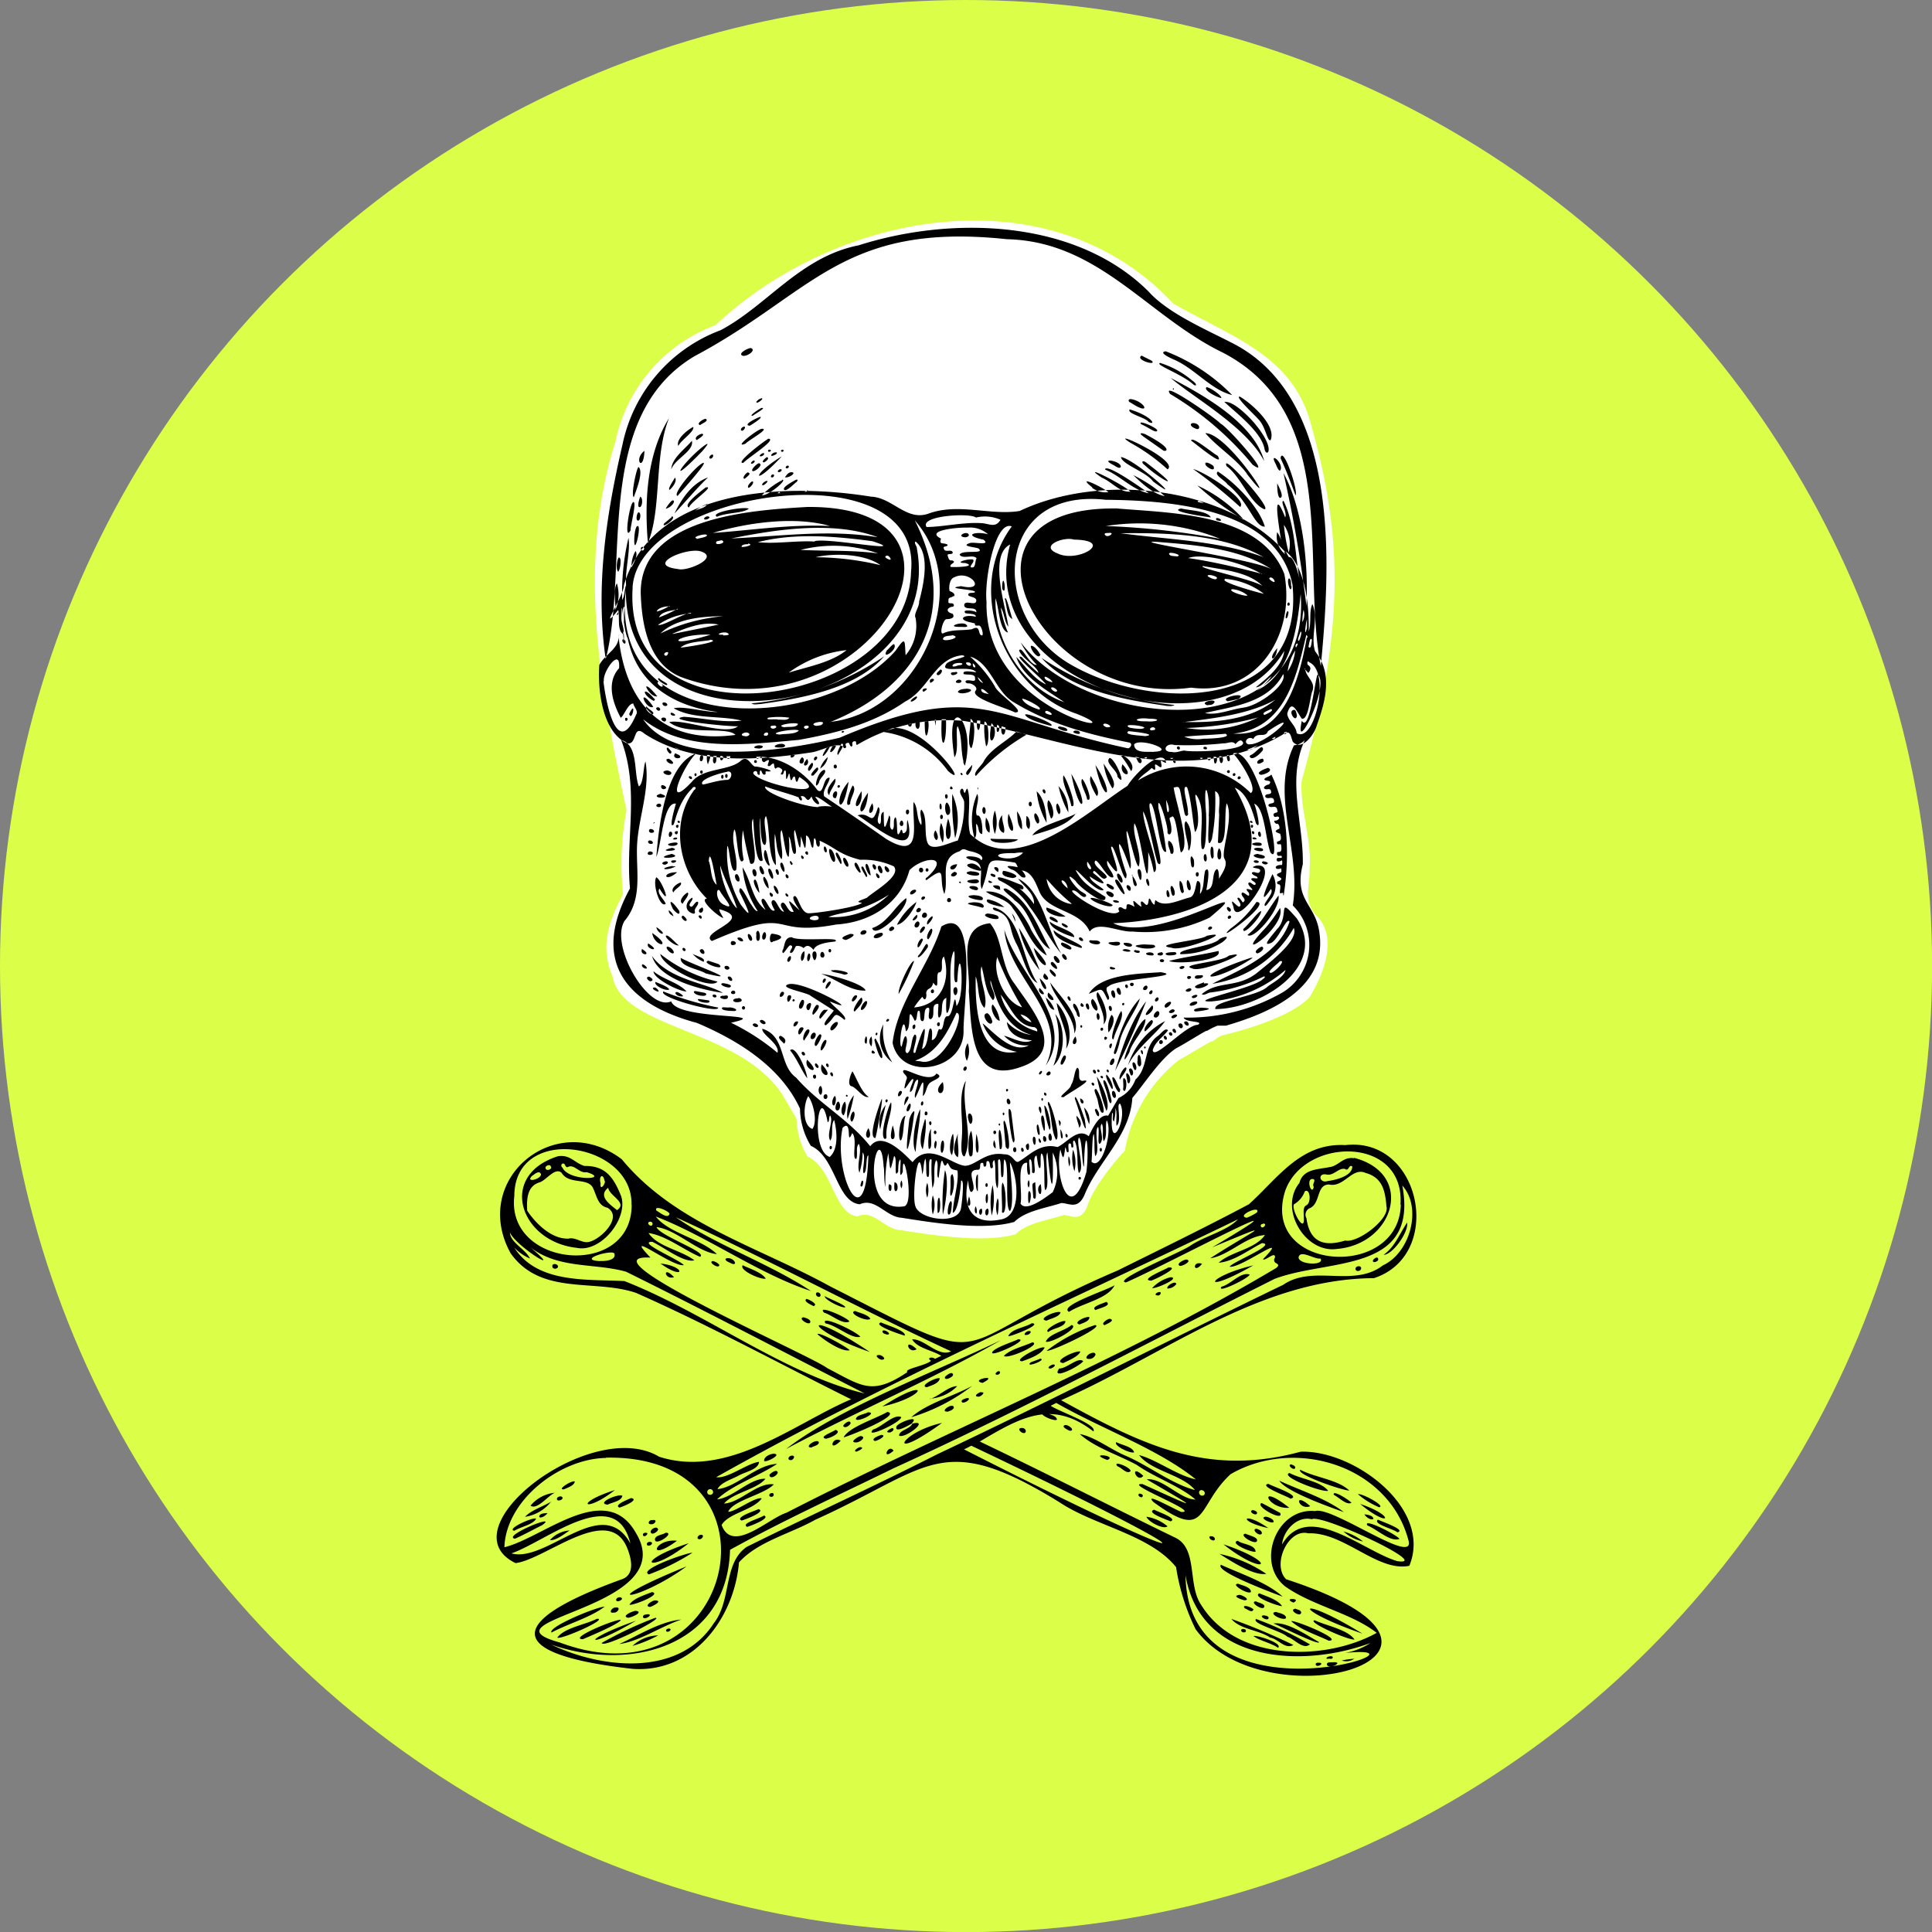 <svg xmlns="http://www.w3.org/2000/svg" viewBox="0 0 217.83 217.83"><rect x="0" y="0" width="217.83" height="217.83" fill="#808080" stroke="none"/><defs><style>.cls-1{isolation:isolate;}.cls-2{fill:#dbff48;}.cls-3{mix-blend-mode:multiply;}.cls-4{fill:#fff;}.cls-4,.cls-5{fill-rule:evenodd;}</style></defs><g class="cls-1"><g id="Ebene_2" data-name="Ebene 2"><g id="Ebene_1-2" data-name="Ebene 1"><circle class="cls-2" cx="108.92" cy="108.92" r="108.92"/><g id="Ebene_2-2" data-name="Ebene 2" class="cls-3"><g id="Layer_1" data-name="Layer 1"><path class="cls-4" d="M69.38,49.82A17.89,17.89,0,0,1,80.67,36.66c13.56-12.75,37.63-17.44,51.61-2.44,6.7,3.84,13.63,5.88,15.59,13.86,4.16,14.47,3,25.23-1.12,40-.18,3.21,1.21,6.71.89,10,.11,1.72-.9,3.56,1,5.37,2.16,2.52.52,6.53-1,9-2.08,2.18-7.29,3.69-9.74,4.26-.5.11-.82.53-1.26.73v-.06c-1.14.59-2.49,1.48-3.71,2.13a16.81,16.81,0,0,0-6.11,10.23c-1.28,1.34-3.74,4.48-4.22,6.26-.78,1.87-1.82,1-2.69,1-1.75.58-4.1.87-5.41,2.17-3.6,1-9.26.11-13-.48-1.8-.1-3-2.36-4.81-1.55-2.69-.27-2.74-5.42-5.63-6.73a8.6,8.6,0,0,1-1.25-4.27l-1.62-2.76c-4.89-7.43-18-7.31-19.12-13.27-1.46-3.43-.43-6.25,1.18-9.3a32.26,32.26,0,0,1,.39-9.46C67.69,77.57,65,63.69,69.38,49.82Z"/><path class="cls-5" d="M70.18,50.15A17.56,17.56,0,0,1,81.25,37.23c5.22-2.76,9-8.28,15.56-9.57,10.56-3.36,24.52-2.94,32.71,5.23,2.17,2.43,6.52,4.29,9.26,5.71,12.55,6.2,11.17,25.63,10.14,36.5-2.25-11.44,2.33-28.32-11-35.32-8.53-4.11-14-12.57-24.39-12.81C94.94,25,91.63,33.08,78.34,40.14,66.75,47,71,64,68.29,74.31,67.12,66.21,68.33,58.11,70.18,50.15Zm76.94,33.29c-2.08,4.51-.14,9.3-.23,14-1.06,4.18,1.52,4.45,1.89,7.88.83,6.28-6,9-10.55,10.32h-.95a7.55,7.55,0,0,0-1.24.62v-.06c-1,.54-2.3,1.39-3.44,2-1.75,1.13-3.57,4-4.93,5.59-.26,4.27-3.86,7.19-5.36,10.85-.76,1.83-1.79,1-2.65,1-1.7.57-4,.85-5.3,2.13-3.53,1-9.07.11-12.71-.47-1.76-.09-2.93-2.31-4.71-1.52-2.64-.26-2.68-5.31-5.52-6.59a8.31,8.31,0,0,1-1.22-4.19c-2.1-4.58-6.71-7.59-11.63-9.67-8.21-2.2-11.94-7.12-7.54-15.16-.52-5.71,1.11-11.18-1-16.75,2,.61,1.38,3.68,2,5.24.55-.26.5-2.35.75-2.79.52,2.93-.7,6.08-.93,9.07s.74,6.33-1.44,8.9c-1.69,2.8,2.69,10.26,5.27,9.06.67,2.16,11.86,1.28,6.74,2.41a25.35,25.35,0,0,1,5.24,3.39c.3-1-1.88-2.11-1.7-2.71,2.69.85,1.83,4.09,3.79,5.5,2.63,3,5.89,4.65,8.37,7.75,1.44-1.93,4.24,1.31,4.77,1.79,1.83-2.38,4.39.27,5.9.41,1.21,0,2.3-1.65,4.42-1.29,1.11-.05,1.17,1.21,1.75.75,1.07-.61,2.32-2.08,4.27-1.57,1.07-.48,2.31-2.25,3.52-1.22.41-.83,1.2-2.57,2.19-2.31l1.17-2a3.69,3.69,0,0,0,1.91-2.08c1.53-1.37.84-3.76,2.54-4.93.27-.17.84-1,1.13-.62-.54.76-1.46,1.28-1.72,2.24.1,1.22,3.78-2.9,5.08-2.86.79-.47-1.44-.23-1.59-.82a21.48,21.48,0,0,0,11.14-2.83,6.26,6.26,0,0,0,1.16-9.81c1-6.22-2.62-12.39.14-18.06A1.9,1.9,0,0,0,147.12,83.44Zm-76.69-15c-.34-.16-.11,1.43-.08,1.83A17.88,17.88,0,0,1,70.43,68.45ZM103.21,136c-.46-1.24.41-7.73.77-3.58.21-.58.1-1.19.35-1.79.19.48,0,2.06.26,2.06.38.22-.1-2.37.45-1.94a22.29,22.29,0,0,0,.09,3.2c.44-.86,0-2.26.42-3.14.39.32-.09,1.84.28,2,.49-4,.38-.36,1-1.71.39.6.24.72,1.12.87.19,1.32-.48,3.31-.53,4.78.63-.14.92-3.06.94-3.63.42-.25.09,2.52,0,3.06C108.07,138.18,103.66,137.51,103.21,136Zm9.21-2.05c.26,0,.06-2.93.12-3.13.47-.71.17,2.21.47,1.89.25,0,.06-1.51.23-2,.64.53,0,5.45.63,5.84.55-.82,0-4.65,0-5.5.85,1.54,1.44,6.08-1.07,6.45-3.39.7-4.3-1.6-3.64-4.45,0,.23.15,2,.59,1.07.18-.86-.88-2.29.54-2.23.43-.07,0-.82.48-.78.21,0,0,.48.29.42s0-.66.33-.62.13.91.44.8-.13-.61.28-.91C112.35,131.61,112.09,133.16,112.42,133.92Zm5.37.24c.7-.07-.09-3.75.31-4.24.5,5.13.69,4.26.59,0a5.12,5.12,0,0,1,0,4.47c-.71.52-3,2.32-3.63,1.28.28-1.07-.55-4.72.75-4.6,0,.15-.08,1.39.22,1.35s-.18-1.74.1-1.74.22,1.26.24,1.49c.7.46-.13-1.7.49-1.92.1.26.16,1.42.37,1.42s0-1.37.18-1.64c.51.09.23,3.86.43,4.09Zm-16,1.84c-5.4.69-2.55-10.83-2.16-4.47.11.39,0,1.46.2,2.3a16.23,16.23,0,0,1,.32-3.83c.26,1.88.13,2.45.65.33.43,0-.09,2.77.47,1.73,0-.26,0-1.17.21-1.34s-.26,2.7.31,1.36c-.08-3.47,1.53,4.11,0,3.91ZM95,127.17h0c1.15-1.14.35,2.29,1.08.59.64.59-.1,3,.47,2.9.19-.5-.1-1.34.28-1.69.42.87-.3,2.29.07,3.25a8,8,0,0,0,.36-2.28c.44.44-.16,2.22.15,2.34.39-.2.18-2,.5-2C97.61,140.09,93.9,132.37,95,127.17Zm27.48,5c-1.83,6.22-3.64.28-2.92-2.58.33,1.41.39.94.55-.23.13.12.09.58.3.56s-.12-1,.19-1,.06.5.32.46-.12-.78.21-.78c.53.81.21,2.76.51,3.66.72-.53-.35-3.29,0-4,.41.19.32,3,.58,3.29.12-5.39.65-2.32.26.65Zm-28.87-1.71c-2.37-.63-1.22-8.9-.29-3.93.25-.11.09-.59.29-.75.39.68-.46,2.1,0,2.82.41-.57,0-1.71.44-2.33.31,1.17.53,3.27-.5,4.17Zm-2-3.17c-1.21-.41-1-2.89-.48-3.7.57.77,1.08,2.85.46,3.71Zm32.86,1.35h0c.42-.58.1-1.74.31-2.32.72,1.17-.58,5.82-1.72,4.65.09-.41.06-3,.27-3.1.13.82,0,1.65.15,2.48.6-.48-.18-2.86.33-3.29.2.41-.17,2.25.26,1.84.49-.67-.25-1.75.16-2.2.25.52,0,1.35.2,1.95Zm1.42-1.7c.65-.55-.1-2.59.41-2.49.9,1.71-1.31,5.91-.91,1,.24.21-.09.76.21,1a5.91,5.91,0,0,0,.17-1.52C126,125.57,125.79,126.3,125.89,126.93ZM91.81,103.76c-1.36-.16.43-.86.49-.28C92.33,103.75,92,103.74,91.81,103.76Zm4.93-1.25a14.28,14.28,0,0,0,3.49-1.64,8.94,8.94,0,0,1-6.83,2.52C94.38,103,95.68,102.89,96.74,102.51Zm-15-.45c-1.17-.42-1-2.22-.56-1.59.26.58,1.83,2.2.55,1.59Zm38.64-1.9c-1.46-1.19-.16-1.2,0,0Zm.36,1.76A3.3,3.3,0,0,1,118,99.09a21,21,0,0,0,2.85,2.81.31.31,0,0,1-.13,0ZM81.2,97.57c.51,1.66,1.38,3.17,1.89,4.84C82.31,101.79,81.24,99.09,81.2,97.57Zm41.71.43c-.16,0-.45-.44-.31-.85C122.68,97.27,123.26,98,122.91,98Zm-43-.87c.13-2.09.83,2.48.9,2.64C80.1,99.17,80.24,98,79.94,97.13Zm34.49-.94a3.74,3.74,0,0,1,.95-.06C114.1,97.63,110.27,96.09,114.43,96.19Zm-13.6,1.52c.81,1.07-2.23,2.76-3,3.46-.12.17-1.73.53-.62.61-.25.46-5.06,1.19-6,1.19s-1.2-2.1-1.62-1.93.44,1.34.6,1.6c-1-.86-1.71-1.85-.67.15-.62.25-.9-1.21-1.3-1s.12.81.21,1c-.56,0-.86-1.46-1.26-1.29s.13.93.21,1.14c-.55.31-1-1.44-1.37-1.3s.23,1,.33,1.25c-1.57-1.22-1.55-3.17-2.59-4.8a10.57,10.57,0,0,0,1.7,4.92c-.2.12-.62-.56-.7-.7-.28-.28-1.38-2.79-1.36-1.48,1.17,2.4,1.49,3.21.16,1.46A11.47,11.47,0,0,1,82,95.38c.28.09.32,3.39,1,2.7.25-1.4-.64-3.11-.22-4.53.33-.15.36,4.58,1.07,3.38a9.08,9.08,0,0,1-.08-3.33,32.67,32.67,0,0,0,.82,3.76c1.22.48-.17-4,.28-5C85,91.83,85,97.85,86,97a29.55,29.55,0,0,1-.34-4.74c.14.2,0,3.13.61,3,.41-.59-.37-2.7.09-3.25.46,1,.2,4.77,1.12,5.54,0-1.18-.24-2.35-.11-3.53.23,1,.12,2,.74,2.87.31-.64-.36-2.68,0-3.3.23.39.45,3.13.82,3a10,10,0,0,0,0-2.25c.33.22.28,2,.69,1.93s-.33-2.39,0-2.68c.34,1,.66,3.45.67.71.38.89.55,2.45.59-.09.55.07.48,1.48.79,1.35.11-.13,0-1.65.33-.78,0,.82.57,1,.4,0,1.88.84,2.15,1.54,4.58,2.16A8.2,8.2,0,0,1,100.83,97.71Zm30.89-6.14c-.18,0-.18-1.32-.23-1.4C131.62,90.48,131.94,91.28,131.72,91.57ZM92.28,91c-1.6,0-6.32-1.62-6-2.33,1.22.46,2.65.8,3.76,1.23.19.58.6.38.23-.11.71-.23.63,1,1.23,0,.26,1,1.49,1.31.42.09.18-.23,1.49.87,1.89,1.08a4.66,4.66,0,0,0-1.58,0Zm41.63.76c.22-.65-.85-3.41-.07-3,.49,1.34.64,4,.9,5.06.91-1.16-.3-4.52.13-4.19,1.12,1.48.35,4.21.61,6,.59.85.53-3.25.51-3.89-.39-4.6.48-2.39.29.26.12.07-.37,4.49.36,2.59A23.33,23.33,0,0,0,137,89.2c.84.34.33,1.87.46,2.63L137.32,95c1.15.54.65-3.49,1-4.43.82,1.73-.72,5.53-.26,6.26s-.34,1.72-.62,2.26c0-.19,0-1.1-.24-1.1-.67.39-.13,2.26-1.19,2.36.09-.44.55-2.89-.12-2.2-.25.85-.07,1.94-.58,2.64-.06-.31.24-1.32-.23-1.45-.3-.17-.18,1.76-1,1.86-1.24.32-2.85,1.17-3.78.29-.22.16.07.88-.43.24-.6-1.29-.13.89-.82.14-.54-.55-.45,0-.34.37-.57-.23-1.22-1.35-.79,0-1.58-.91-.39.67-1.32.17-.37-.3-.66,0-.39.33-.9,1.15-6.11-2.32-5.23-2.35.57,0,1,1,1.46.68.11-.26-.24-.34-.4-.48-.81-.37-2.34-2.73-.77-1.27.36.67,3.55,3.08,3.36,1.8-1.46-.95-2.5-1.41-3.35-3,.2-.1,2.06,2.26,3,2.26.69,0-1.44-.91-1.4-1.56,1.26.9,2.54,1.29.37-.4,0-.82,1,1,1.39.6.74-.24-1.76-1.45-1.11-2,.51.19,1.38,2.17,2,1.88,0-.59-.88-1.2-.68-1.86,2,2.89.72-.15.42-1.48.26-1,1.71,5.16,1.75,3-1.13-3.24-1.27-5.33.39-.64.39-.22-.59-4-.36-4.22.27.32.95,3.83,1.33,4,.46-1.32-.76-3.48-.48-4.87.76,1,1.63,9.8,1.56,3.24a12.9,12.9,0,0,1,.63,2.25c1-.08-1.34-5.48-1.19-6.83.67,1.27,1.07,4.07,1.61,5.79,1.31,1.44-1.73-7.57-.69-6.64.66,1.1.93,5.79,1.67,5.38a41.59,41.59,0,0,0-.86-4.82c-.26-2.28,1.11,1.95,1,2.59,0,.48.79.55.27-1.33-.06-.25-.06-.26.2-.35.52-.63.89,4,1.06,4,1.14-.66-.6-5.64-.83-7.31.85-.2.58-.19,1.22,2.87.1.47.39.39.45,0ZM82,87c.66-.13.53.79.06.93-1.19,0-2.88.66-2.87.49-.39-.59,2.26-1.33,2.82-1.4Zm3.29-1.72c-.08.54.41.1.62,0,0,.24-.1.6.26.65,1.19-.79-.12.7.66.41.67-.66.3.13.61.33.24-.22.43-.18.69.05s-.29.56,0,.61.18-.5.4-.46-.08,1.72.35.55c.23-.83.13,1.25.5.28.35-.49.25.35.42.43s.18-.36.34-.52c4,2.67-4.43.77-5.18-.36-.15-.25.33-.47.42-.16,0,.13.06.29.21.27s0-.36.14-.48.18.5.46.46,0-.38.21-.37c1.52.1-.91-.6-1.3-.54-.51-.23-.83-1.39-1.65-.59-1.35,1.09-4.15.73-5.44,2.3-3.37,3.6-.87-2,.49-3.2C75,86.22,74.27,93.25,74,96.61c.6-1.41.77-6.24,2.21-6,0,0-.87,2.89-.29,2.38.2-.18.47-2.48,2.09-4.06.22-.4.68-.13.25.15-2.81,3.88-1.61,9.25,1.45,12.25-1,0,1.22,2,1.84,2.18-.16-.39-.43-.64-.45-1,4.21,1.15-2.37,2.55-.84,3.59,9.54-4.15,6.14-.39,14-1.86,3.91-.25,7.26-2.37,8.28-6.13,1.6-1.59,4.74-1.72,2,.8-.15.06-.29.27-.07.32,2.45-1.85,1.28-.31,2,1.57.58-1.68-.7-4.08,1.75-4.83.44-.44.66-.1,1.16,0,1.69.35,1.44,1,1.22,1-.1-.52-2.78-.59-1.1,0,1.85.3.73,2.16,1.19,3.27,1.27-3.14-.1-3.6,3.64-3,.24,0,.33.33.42.54-.36-.09-1.88-.36-.71.25.51.12.78.57,1.17.86.79.26.24-.5,0-.75,1.16.15,1.57,1.46,2,2.43,1,2.25,4.56,2,5.65,4.46.93-1.26,3.31.09,4.83,0a16.78,16.78,0,0,0,8.69-1.57c6.21-5.15-5.77,3.11-10.87.63,9.16-.35,20.07-4.41,13.71-15.28,1.36.55,2,2.6,2.38,4,.71,1.06,0-1.86-.2-2.2,1.2.46,1.27,4,1.84,5.49,1.57,2.09-1.47-12.07-4.22-11.15.71.64,2.87,4,2,4.47A10.25,10.25,0,0,0,128.31,88c.39-.61,1.06-.91,1.53-1.41.1,0,.51.56.39-.19s1,.88.67-.42c-.12-.5.39.13.58,0-.41-1.88-3.7,1.46-4.35,2.62-4.64,3-12.62,10.43-17.74,5.43-.46-1.63.18-3.68-.31-5.1-.25,0-.21.81-.43.28,0-.08-.06-.32-.23-.28-.53.42.35,1.09.29,1.6a11.26,11.26,0,0,1-.72,4.24c-.89.2-3,1.35-3.42.23s.05-2.93-.7-3.73c-.26.42.14,1.2,0,1.75-.59-.71-.32-2-.87-2.59-.19,2.49,1.14,6.7-3.07,4.17-2.34-1.64-4.64-3.24-7-4.81-.28-.66.59-1.49.61-2.1-.78-.12-.63,2.07-1.4,1.37-1.5-2.07-4.26-3.89-6.85-3.73Zm46.63.18c.11.11.27.15.36,0Zm-15.62,29.79a1.91,1.91,0,0,1-1.24-.88A1.84,1.84,0,0,1,116.31,115.26Zm.53,1a5.68,5.68,0,0,1-4-4.1c1.1,1.3,1.74,3.51,3.76,3.66C116.81,115.83,117.12,116.23,116.84,116.31ZM111,113.64c.48-1.29-.72-3.26-.34-4.69.38,1.22.41,2.84,1.3,3.82.55-.47-.44-1.59-.27-2.24.72,2.59,1.73,5.32,4.61,6.16a4.62,4.62,0,0,1-2.77-1.46c.1,1.4,1.6,2,2.82,2.06-.87.53-2.21-.27-3.15-.52a3.36,3.36,0,0,0,2.8,1.09c-1.83,1-3.93-1.43-5.21-2.49a5,5,0,0,0,3.88,3.22c-4.54.87-4.72-5.35-4.66-8.51C110.39,111.16,110.2,112.88,111,113.64Zm4.24-.07c-2-.58-3.35-3.9-2.8-5.65A35.78,35.78,0,0,0,115.24,113.57Zm-3.58-9.48c-3.87.4-2.21,4.85-2.43,7.66.32,3.78,0,10.58,5.75,8.59,5.51-1.77,1.42-6.48-.57-9.4-1.6-2-1.35-5.17-2.78-6.83Zm-7.92,15.56a2.6,2.6,0,0,1-.56-.07c2.52-.89,3.66-3.18,4.66-5.38C109,114.16,106.38,120.47,103.74,119.65Zm2.18-10c.58-.21,0-1.42.51-1.8.82,2.73-.34,5.48-3.37,5.74a8.52,8.52,0,0,1,.94-1.21c.32.68.53,0,.42-.43.17-.71.59-.25.8-1.16C106.08,112,105.36,109.63,105.92,109.62Zm-2.69,9c-.72.5.52-2-.1-2-.46.47-.25,1.72-.83,2.1-.52-.15.13-1.07-.08-1.74s-.49.79-.56,1c-.43,0,.19-4.2.47-1.74.76-.29,0-3.28,1-1.18.35,0,.18-1.13.46-1.13s0,1.17.41,1.17,0-1.51.65-1.51c.36,0-.22,1.29.28,1.29.67-.31-.14-1.79.86-1.72.06.24-.16,1.54.11,1.54.56-.45,0-1.94.8-2.22,0,.21-.16,2.78.33,1.18.4-1.81-.22-4.89.5-6.44.33,0-.31,4.14.4,3.42.27-5.41,1,1.57-.09,2.76-.27-2.24-.3,1.33-1.06,1.15-.46.07-.31,1.38-.72,1.52-.44-.38-.22,1-1,1.18,0-.2.14-1.32-.16-1.32s-.21,2.14-.94,2.3c.64-3.17.24-2.92-.74.35Zm2.91-14.2c-1.37,4.41-5,8.56-5.5,13.14.93,4.42,8.06,3.13,8-1.35C108.57,113.87,110.39,101.85,106.14,104.46ZM145.3,62.31a18.29,18.29,0,0,1-.54-3.13A3.84,3.84,0,0,1,145.3,62.31Zm-.58-5.83c-.44,0,.46,1.35.18,1.85-1.54-3.87-.68,1.12-.47,2.55A3.21,3.21,0,0,0,144,60a2.52,2.52,0,0,0,.88,2.47c0-.11-.09-.16-.12-.27.29.09.41.39.57.63.54-.18,1.13,2,1.23,2.78C146,62.41,146,59.08,144.72,56.48Zm-1.31,26.79c.15.13.43,0,.38-.2l-.39.2Zm-.08,26.42c-.75,0,.93-1.15.94-1.3.87-.26-.55,1.27-1,1.3Zm.7-5c-.21.35-1.9,2.1-.82,1.66.85-.19,1.88-3.09,2.18-2.43-1.24,3.85-6.08,5.61-8.7,7a12.82,12.82,0,0,0,9.18-6.29c.63,1.39-2.85,4-4.22,5.12-2.23,1.69-4.3.79-6.15,2.33.27.23.68-.18,1-.18a18.58,18.58,0,0,0,6-1.81c.25,0,0,.26-.11.29-.82,1-8.86,2.62-5.81,2.53a14.77,14.77,0,0,0,8.36-3.55c-.14.76-1.36,1.39-2,1.86-1.09,1.14-6.28,1.64-5.9,2.55,4.93,0,12.81-4.68,9.18-10.21-2.3-2.65-.79-.43-2.16,1.13ZM110.94,85.79c-.18.47-1.33,1.38-.91,1.7a23.37,23.37,0,0,1,5.7-4.65l-1.12-.37c-1,1.08-2.8,1.86-3.67,3.32Zm33.77-32.45a146.34,146.34,0,0,1,2.59,15c.21-4.25-.27-10.73-2.59-15Zm2.65,17.47c0-.32,0-.66,0-1C147.2,70.37,147,72.11,147.36,70.81ZM75.43,47.14c-2.51,4.08-2.78,9.39-2.38,14.09C74.64,57.32,73.71,51.45,75.43,47.14Zm67.91,40.18c-.19.28-.68.27-.79.55.1.28,1,0,.53.58-.29,0-.92.42-.32.54.26,0,.52-.12.56.29s-.68.11-.67.52c.18.46.93-.18,1,.5.07.41-.63.16-.64.52.24.45.92-.22,1,.54.22.37-.49.18-.42.53s.3.17.46.17c.38.1.05.47-.25.46s0,.4.18.36.32.33.27.55c-.69.3-.42.38.09.58.34,1.13-.46.64-.36,1.06.07.26.42,0,.46.19.21,1.26-.5.5-.46,1s.58,0,.54.39c0,.21-.59-.1-.58.27s.47.16.6.08a1,1,0,0,1,0,.53c-1-.07-.84.68-.09.37.09.54,0,.4-.39.61-.43.37,1,.43.11.84a.18.18,0,1,0,0,.36c.45,0-.1,1.15.27,1s.15.14.29.27C145.43,96.49,145.25,91.22,143.34,87.32Zm-36.45-.39c2.75,2.36-2.72-5.34-6.28-4.83a9.63,9.63,0,0,1-1,.43A10.88,10.88,0,0,1,106.89,86.93ZM93.26,84.26c-1,1.49-.27,1.11.3-.06Zm15.34,1.57a.82.82,0,0,0,.2.49c1.33-5.28-2.42-8.56-1.19-.94.57-.7.06-3.26.37-3.5.54,1.24.3,2.66.66,4Zm7.5,16.43c1.17,1.49,2.4,3.93,3.57,5.27-1.53-2.43-2.18-7.17-4.87-8.46.57.83,1.87,1.63,1.78,2.87a8.7,8.7,0,0,0-1.68-1.8c.63.41.67-.26.09-.43-.08,0-3.22-1.42-2.34-.45A8,8,0,0,1,116.1,102.26Zm25.15-49.85c2.39,1.7-2.76-4.23-3.65-4.66-.45-.55-6.84-5-5.67-3.33a35.59,35.59,0,0,1,9.32,8ZM70.59,66c-.12-1.91.51-3.82.27-5.36a26.93,26.93,0,0,0-.71,7c.33-.51.22-1.15.45-1.69Zm-.35,5.17.09,1.28C70.33,72.25,70.41,71.39,70.24,71.2Zm43,33.61c.38,5.5,7.42,9.6,4.66,15.37,3.53-5.06-3.32-10.46-4.67-15.37ZM132,42.62c2.67,2.28,8.55,5.52,10.54,9.38C141.42,47.75,135.69,44.54,132,42.62ZM99,91c-.76,2.43-.78.45-2.31.93,1.61.95,6.92,5.51,5.64.52-.2.47.16,1.3-.45,1.5-.19,0-.07-.4-.29-.4-.67,1.61-.29-1-.62-1.41-.38.3,0,1.15-.37,1.42-.53-.29,0-1.31-.35-1.62-.67,2.38-.57,1-.62-.41-.53.23-.13,1.07-.43,1.39C98.53,92.59,99.56,91.26,99,91ZM88.82,111c-1,.39,2.24.91,2.58,1.28L94,113.93c0,.14-1.53,1.66-.87,1.66,1.23-1,.73-1.7,2.09-.6.48-.32-1.6-1.76-1.63-2.07C97.8,114.67,90.39,110.37,88.82,111Zm34.32-56a2.47,2.47,0,0,0,1.83.49C124.43,55,121.16,53.38,123.14,54.94ZM141.6,97.61c-1,.35.61.15.48.58s-.5.11-.78.14-.17.29.37.49c.45.43-.48.05-.58.26s.63.39.46.64-.6-.42-.78-.17.7.81.35.8c-.1,0-1-.41-.31.31.19.82-.53-.18-.78,0-.25.38.7.73.09,1.09-.1-.12-.39-.65-.57-.52s.62.75.18,1c-.33,0-1.17-1.29-.66,0C139.33,105.05,144.87,97.09,141.6,97.61Zm-10.65,12c-2.62.19-6.78.2-8.19,2.44,1.61-.61,1.38-.79,2.13.69.57-.17-.61-1.3.11-1.53.77-.86,8.74-1.11,5.91-1.59Zm.46-70c-.86.15.67.8.94.93,2.35,1,4.2,3.43,6.57,4A21.08,21.08,0,0,0,131.41,39.6ZM89.26,105.67c-.88,0-.74,1-1.05,1.54,0,.78.61-.62.91-.63.54.12-.23.64,0,.87.35,0,.45-.56.63-.78a1,1,0,0,1,.85.23c.45-.48.77-.19,1.13.2.21-.72,1.8-.88,2.42-.94C95,105.57,90.05,106.2,89.26,105.67Zm35-51.8c1.08.45,2,1.67,3.18,1.56C126.9,54.77,121.46,52,124.25,53.87Zm-10.12,48.48c1.34,1.65,2.05,4.36,3.88,5.38-.42-1.09-1.45-2.11-1.93-3.27-1-1.86-2.68-4.11-4.94-3.94.79.63,2.31.77,3,1.82Zm23.16-49.17c-.47.36.85,1,1.09,1.42,2.49,2,3,4.78,4.22,4.78-.61-2.09-3.15-4.83-5.31-6.22ZM135,54.74a31.44,31.44,0,0,0,5.26,3.88A15.82,15.82,0,0,0,135,54.74Zm-33.19,66c0,.39.64.56.38,1-.64,2.21.36,0,.73-.09.22.1-.36.94-.32,1.47.47-.1.39-1.32.88-1.39.21.28-.54,1.73-.28,2.05.7-1.38,1.08-3,.84-.2.38-.26.37-1,.73-1.41s1.78-.69.81-1.13C104.78,122.29,101.8,120.17,101.85,120.76Zm38.74-67.35c4.26,5.49-2-4.58-4.65-4.55C137.34,50.5,139.29,51.64,140.59,53.41Zm-26.11,52.74c.84,1.32,1.35,4.2,2.53,4.7-1.75-2.51-1.79-7.62-4.86-8.5-.32,0-.15.32.3.39C114.11,103.3,113.75,104.77,114.48,106.15Zm-5.59,15.79c-.88,1.79-.22,4.25-.4,6.28,0,.3-.25,2.18.31,2.18C109.81,128.09,108.31,124.63,108.89,121.94Zm5.54-20.41c1.9,1.21,2.32,4.68,4,5.5-1.37-2.45-2.29-5.42-4.93-6.82-1-.13.79,1,.94,1.34Zm23.8-56.21h-.16c1.32,1.25,4.1,3.31,4.53,5.24.15,1.15,1.42.32-.9-2.55C141.11,47.26,139.25,45.33,138.23,45.32Zm.11,7.26c1.63,1.21,2.61,4.13,4.23,4.85,1.15.18-5-6.69-4.23-4.85ZM73.51,107.79c.77,2.6,5.31,3.76,8,4.16C79.64,110.82,75.43,110.47,73.51,107.79Zm51.08-54.85c1.74.71,3.13,2.33,4.95,2.68C128.67,55,124.7,52.18,124.59,52.94ZM74.45,107.56c.21,1.54,5.69,4.13,6.45,3.11A16.3,16.3,0,0,1,74.45,107.56Zm68.8-57.92c.73-1.63-2.18-4.18-3.47-4.93-.61,0,1.78,2.15,2.2,2.67C142.73,48.26,142.87,49.73,143.25,49.64Zm-7.19,55.87c-.49.52-6.51,1-3.95,1.35C133.31,107.37,139.5,104.8,136.06,105.51Zm-25.88-16a7.38,7.38,0,0,0-.3,5c.33-.28.13-1.22.19-1.63.37.32.13,1.07.66,1.16.09-.31,0-2.31-.58-2.08C109.82,91.34,110.52,90.14,110.18,89.51Zm24.34-36.63a56.06,56.06,0,0,1,5.3,4.28C140.73,56.35,135.9,53.24,134.52,52.88Zm2.85,54.34c-1.79.42-3.83.68-5.55,1.12.73.43,6.18,0,5.55-1.12Zm-8.14,5.67c-1.71,2.17-2.71,5.21-3.5,7.85,1.11-2.13,2.64-5.63,3.49-7.83Zm9.31-5.14c-.62.7-5.75,1-4.12,1.44C135.44,109.75,141.79,107,138.54,107.75Zm4.15-3.13c-4.22,4.42,2.43-.09,1.63-2.25A16.78,16.78,0,0,1,142.69,104.62Zm-40.52-3.36c-1.34,1-2.1,2.8-3.83,3.38C98.68,106,102.54,102.31,102.17,101.26Zm25.28-51.34a21.63,21.63,0,0,1,4.19,3c1.42-1-7-4.78-4.19-3Zm10,56c-.78.81-4.76,1.07-4.36,1.66a8.83,8.83,0,0,0,4.76-1.37C138.82,105.42,138.09,105.56,137.49,105.87Zm3.21-.5c.73.61,3.77-3,3.49-4.45C143,102.48,142.23,104.18,140.7,105.37ZM121.34,91.72c-1.39.75-4.34,1.41-4.94,2.47,1.64-.56,3.89-1,4.91-2.49Zm.11,28.66c-.37.48-.3,1.37-.69,1.94,0,.51-1.8,1.51-.81,1.37.35-.34,3.7-2.15,2.11-1.82C121.33,121.83,121.94,120.54,121.45,120.38Zm9.91-5.25a8.57,8.57,0,0,0-4.19,5C128.06,118.23,130.43,116.54,131.36,115.13Zm-2.78-2.61c-1.53,1.52-2.4,4.1-3,6.16.2.65.51-.71.6-.94.29-1.86,2-3.8,2.35-5.2Zm-10.17-1.75c.43,1.79,2.69,3.63,2.73,5.76C122,114.62,119.47,112.32,118.41,110.77Zm-43.58,1c-.89.61,6.33,2.59,6.14,1.83A34.42,34.42,0,0,1,74.83,111.8Zm16-56.4-.12.06c.24.11.67-.32.12-.06ZM130,54.28c4.09,3-2-2.5-3.61-2.75C126.48,52.36,129.26,53.21,130,54.28ZM97.6,111.68c-.32-.83-4.3-1.88-5-1.86,1.4.39,3.28,2,5,1.86Zm45.9-13.17c-.22.38-2,4.36-.21,1.72.32.39-.33,1-.7,1.7-.08.72.71-.59.87-.76a2.6,2.6,0,0,0,0-2.63ZM76.76,108c-.18,1,2.13,1.28,2.8,1.75C84.24,110.9,77.84,108.67,76.76,108ZM141,108c-7.69,2.6-4.2,3,.24,0a1,1,0,0,0-.24,0ZM112.94,81.89c-.23,1,.43,1.42.43.14Zm-3.53-.81c.12.68-.47,2.81.1,3.29.3-.44.62-3.17-.1-3.31Zm9.73,32c.2,1.64,1.41,3.35,1.06,5.17C121.1,116.81,120.33,114.3,119.14,113.08Zm-.17,1.23a8.79,8.79,0,0,1-.2,5.85c1.37-1.21,1.39-4.43.19-5.85Zm10.18.59c-1.07.36-3.42,6.72-1.82,3.76C127.65,117.38,129.16,116.06,129.15,114.9ZM107.37,89.5a24.24,24.24,0,0,0,.32,5,7.2,7.2,0,0,0-.33-5ZM79.12,52.27c-1,.63-3.39,3.56-2.71,3.64C76.51,55.73,80.34,51.56,79.12,52.27Zm17,68.51c-.21.31-.66,1.56-.11,1.69s1.3,1.4,1.94,1.2c-.79-.45-1.38-2.13-1.85-2.9Zm42.62-16.08c-2.24,2.08,4.89-3,2.92-3A11.8,11.8,0,0,1,138.74,104.7Zm-3.6-48.24c-.39.16.44.22.6.29A2.37,2.37,0,0,0,135.14,56.46ZM79.83,53.83c-1.81.66-3,2.42-3.78,4.06C77.22,56.65,78.52,55.08,79.83,53.83ZM74,98.91c-.46.69.38,3.5,1.06,3-.17-.52-1.06-1.18-.71-1.73C75.84,102.58,74.69,99.31,74,98.91Zm32.17-17.8c-.18,3.94.59,3.06.49,0A2.72,2.72,0,0,0,106.13,81.11ZM86.65,49.46c-.62.33-3.9,2.89-2.83,2.72.54-.6,3.86-2.66,2.81-2.72Zm57.73,2.2c.64,1.37,1.16,2.77,1.69,4.19C146.42,55.39,144.63,50.1,144.38,51.66Zm-16.61,1.91c1,.94,2.2,2.1,3.55,2.37a15.39,15.39,0,0,0-3.55-2.37ZM105.4,81.18a5.31,5.31,0,0,0,.08.67,5.2,5.2,0,0,1,.07-.69S105.37,81.14,105.4,81.18Zm9.48,23.43a11.64,11.64,0,0,0,2.33,4.77A24,24,0,0,0,114.88,104.61Zm-12.36,21.63c-.75,6.51.29,1.79.52-.48C103.28,124.73,102.65,125.64,102.52,126.24ZM73.68,109.51c0,.83,2.85,2.27,3.73,2.28C76.46,110.75,74.79,110.45,73.68,109.51Zm44.47,15c.45,1.2.34,2.95.92,4C119.76,128.24,118.1,123,118.15,124.51ZM99.37,124c-.11.28-1.62,4.31-.67,4.31.15-.4,1-5.14.67-4.3Zm4.37,1.08c-.46.86-1.08,3.84-.5,4.8C103.28,128.63,103.86,125.77,103.74,125Zm-3.27-.78c-.24.15-1.36,3.78-.72,4.11.27,0,.18-.25.19-.39C99.86,126.76,100.66,125.31,100.47,124.26ZM79.13,50.45c-2.29,1.86-4.06,4.65.05.42C79.53,50.45,80.33,49.52,79.13,50.45Zm55.16-.78c.52.36,3.89,3.18,3,1.72-.68-.37-2.92-2.3-3-1.7ZM103.23,81.51c-.12.7.53,1.08.47-.07ZM130.8,40.92c-.67.19,2.46,1.25,3.76,2.44.3.24.52,0-.16-.47A10.39,10.39,0,0,0,130.8,40.92ZM111,81.36a9.78,9.78,0,0,0,.18,2.77c.38-.07.38-2.83-.19-2.77Zm5.88,7.83A9.09,9.09,0,0,0,118,92.76C118,91.71,117.74,89.91,116.84,89.19ZM71.4,56.61c-.44.16-1.1,4.66-.29,3.16C71,59.6,71.85,56.52,71.4,56.61ZM99.6,115.5a3.32,3.32,0,0,0,1,4.27,6.37,6.37,0,0,1-1-4.29ZM87.86,55.44l-.21.17.33,0Zm41-6.26,2.28,1.6c.24.19,1.37-.05-1.89-1.76C128.78,48.76,128.28,48.79,128.88,49.18Zm-5.09,62.68c-.56.41.93,2.26.65,3.64.82-.89-.08-2.82-.65-3.64ZM78,49.71c-.8.95-2.25,1.94-2.32,3.22.4-1.2,2.64-2.09,2.32-3.25Zm40.8,55.17c0,1,2.13,1.7,3.09,2C122.63,106.68,119.26,105.47,118.82,104.88ZM72,52.66c-.21,0-.9,3.21-.54,3.4C71.7,55.36,72.6,53.18,72,52.66Zm47.9,34.77c-.22.86.71,2.36.88,3.42C121.62,91.37,120.22,87.63,119.9,87.43Zm-17.53-5.74c.1.34.44.31.43-.09A.88.88,0,0,0,102.37,81.69Zm26.7-29.24c1.86,1.71,4.74,3.17.08-.36C128.79,51.88,128.62,52.13,129.07,52.45ZM103.32,101.7a7.47,7.47,0,0,0-2.19,2.56C102,104.17,103.17,102.34,103.32,101.7Zm20.34,19.69a28.27,28.27,0,0,0,1.08,3.86C125.27,124.55,124.25,122.2,123.66,121.39Zm-10.52,5.18.25,2.74C114.32,130.69,113.29,125.24,113.14,126.57Zm7.65-39.32c.94,5.08,2.25,3.92,0,0Zm-41-30.45a4.91,4.91,0,0,0-1.43.8C78.8,57.32,79.52,57.33,79.76,56.8Zm45.32,28.66c-.63.55.92,1.38.88,2.11,1.16,1.45-.19-2-.88-2.12Zm-36,33c.76.93,1.24,2.21,1.9,3.11C91,120.84,89.73,117.77,89.09,118.41Zm-.92-64.32a8.46,8.46,0,0,0-2.28,1.7C86.67,55.9,88.89,54,88.17,54.09Zm16.07,27.25c0,3,.59.85.4-.08A1.77,1.77,0,0,0,104.24,81.34ZM69.55,65.76c-.43.79-.14,2.08-.16,3A4.36,4.36,0,0,0,69.55,65.76Zm0,3.5s0,.06.06.09a.32.32,0,0,0,.1-.32,1.07,1.07,0,0,0-.15.22Zm48.81,34.65c0,.78,1.9,1.54,2.75,1.76C121.22,105,119,104.5,118.38,103.91Zm-4.64,21.45c-.06.08.44,4.65.68,3.14l-.39-3.13c-.09-.36-.33-.54-.29,0Zm9.79-39.1c1,4.59,2.34,3.58,0,0Zm-14,41.26c-.41.34-.5,3.66.13,2.7A8.09,8.09,0,0,0,109.52,127.52ZM85.87,48.35c-.52.08-3.32,2.28-1.81,1.67.31-.38,2.86-1.75,1.8-1.67Zm17.19,60c-.44,0-1.88,3.13-1.73,3.71A26.24,26.24,0,0,0,103.06,108.38Zm-25-7.15c-.85.5-.93,1.58.15,1.82a.16.16,0,0,0,.14-.22c-.13-.42.5-.74.34-1.12-.31-.09-.46.48-.74.56C77.36,102.07,78.24,101.5,78.05,101.23Zm46.36-15.18a7.5,7.5,0,0,0,1,2.87C126.08,88.31,124.76,86.68,124.41,86.05Zm-12.73,8.51c-.16.65,2.56.65,3.1.12C113.7,94.55,112.73,94.64,111.68,94.56Zm7.65-5.94a10.73,10.73,0,0,0,1.11,3A4.17,4.17,0,0,0,119.33,88.62Zm1.85,35.31c.25.51,1.62,5.44,1.11,2.29-.16-.45-1.12-3.3-1.11-2.27Zm-16.88,2.22c-.27.9-.83,2.63-.27,3.45C104.1,129.39,104.6,126.51,104.3,126.15ZM79.59,54.94c-.52.41-2.67,2-1.9,2.28.12-.59,3-2.49,1.89-2.26Zm16.09,33.2c-1.94,2.2-.73,4.49,0,0Zm31.71-42c-.46.47,1.75.91,2.11,1.43.91.47.41-.65-2.13-1.41Zm-1,67.89c-.32.37-1.42,3.35-.83,3.13C125.73,116.19,126.8,114.72,126.43,114Zm13.8-9.31c-.18,1,2.08-1.4,2-2C141.86,102.77,140.84,104.16,140.23,104.7ZM102.1,125.8c-.69.12-.93,2.79-.53,2.79C101.93,128.08,101.82,126.52,102.1,125.8Zm21.43-3c-.32,0,.09.7.22,1.21.08.3.25,1.59.61,1.44S123.78,122.76,123.53,122.76ZM122,87.82c-.29.56.48,1.6.57,2.31C123.33,90.54,122.36,88.06,122,87.82Zm4.31-2.7a10.1,10.1,0,0,1,1.21,1.82c.57-.61-.53-1.8-1.21-1.82ZM106.9,92.29c-.92,3.22,1,2.92,0,0ZM127.47,45c-.31,0-.27.31,0,.39,2.43,1.61,1.68-.15,0-.4Zm-49.3,3.13c-.66.34-2,1.41-1.69,2.15C76.8,49.6,78.26,48.72,78.17,48.16Zm34,43.25a3.89,3.89,0,0,0,0,2.65,4.33,4.33,0,0,0,0-2.64ZM123,87.5c-.35.54.34,1.76.66,2.26C124.15,89.31,123.24,88,123,87.5ZM97.87,89.38c-1.85,2.51-.2,3.08,0,0ZM88.15,51.45c-3.47,2.08-3.38,3.65,0,0ZM128,85.35c.23.19.26.71.6.7C129,85.67,128.34,85.29,128,85.35ZM96.15,88.56c-.25.29-1.11,2.74-.29,2.08C95.82,90,96.67,89,96.15,88.56ZM118,102.32c-.28.66,1.55,1.19,2.13,1A9.15,9.15,0,0,0,118,102.32Zm.21-12.1c-.31.45.11,1.6.29,2.08C119.06,92,118.6,90.54,118.21,90.22Zm-1.66,16.64c.55,2.39,2.79,2.82,0,0ZM96.27,123.49a3.35,3.35,0,0,0-.71,2.69A15.26,15.26,0,0,0,96.27,123.49Zm-9.21-18.22c-.35,0-.36,1.32.1.88C88.44,105.82,88.34,105.44,87.06,105.27ZM129,106.48c-.07,0-1.38.08-.81.27,1.08.4,2.6.13,1.86-.22ZM124.5,121.8c-.3,0,.17.84.36,1.67.34,1.53.47.68.47.68C125.31,123.87,124.79,121.81,124.5,121.8Zm17.71-37.56c-.43.23-.74.71-1.22.91-.27.12.12.9,1.34-.49C142.45,84.53,142.42,84.24,142.21,84.24Zm-30.42-2.7c-.69,3.78,1.14,1.08,0,0ZM113,91.91c-.5.52-.57,1.77.18,2C113.39,93.41,112.91,92.57,113,91.91ZM114.18,99c1.39-.23-1.25-1-1.1-.76C112.77,98.81,113.81,98.93,114.18,99Zm21.88-55.37c-.51.35,1.28,1.23,1.65,1.25C137.71,44.52,136.35,43.65,136.06,43.66Zm-7.35,4.22c.88.39,1.57,1,1.76.72S128,47.15,128.71,47.88Zm-19.15,49.5c-1.5.17.78.91,1,.81s-.43-.8-1-.8Zm15.77,17.05a2.93,2.93,0,0,0-.35,2C125.37,116,125.86,114.79,125.33,114.43ZM98.72,117.1c-.1,0-.13.12-.12.21C99.34,120.48,100.08,119.46,98.72,117.1ZM71.89,59.31c-.36,0-.48,2.12-.29,2.15S72.27,59.29,71.89,59.31Zm45.85,65.34a11.71,11.71,0,0,0,.59,2.73C118.68,127.28,118.1,124.64,117.74,124.65ZM108,127.8c-.2.66-.85,2.16,0,2.68C108.18,129.7,107.9,128.65,108,127.8Zm32.6-43.29c.42.19.89-.25,1.22-.49A11.94,11.94,0,0,1,140.64,84.51Zm-31.49,33.1a2.13,2.13,0,0,0-.1,2,2.56,2.56,0,0,0,.09-2Zm-1.68,10.25c-.24.35-.54,2-.09,2.37A5.91,5.91,0,0,0,107.47,127.86Zm3.91-26.45c-.5.46,1.46.82,1.89.87A3.78,3.78,0,0,0,111.38,101.41Zm-5.24-8.61A2.61,2.61,0,0,0,106.3,95a3.28,3.28,0,0,0-.17-2.16Zm-13.1-6c-.87,0-1.38,2.73-.65,1.41C92.38,87.75,93.24,87.15,93,86.85ZM84.65,39.24c-.29,0-1.41.56-1,.83S85.38,39.49,84.65,39.24Zm29.06,52.51c-.47,2.07,1.38,3,0,0ZM99.86,124.59a3.18,3.18,0,0,0-.62,2.77C99.42,126.4,99.63,125.56,99.86,124.59Zm9.91-22.86c-1.55.16.15.33.9.59C111,102.47,111.23,101.73,109.77,101.73ZM97.13,89.21c-1.55,2.47.26,2,0,0Zm-2.95-1.44c-.37.4-1.25,1.39-.68,1.89.06-.6.89-1.4.66-1.87ZM111.32,103c-1.09.31,1.7,1,1.22.36C112.54,103.14,111.5,103,111.32,103Zm3.34-11.56c.06.67,0,1.66.56,2.07A2.88,2.88,0,0,0,114.66,91.47ZM143,86.57c-.29.07-1.58.55-.84.79.36,0,1.5-.46.83-.78ZM79.87,108.32c-1,.24,2.15,1.27,1.17.39l-1.17-.39Zm48.85-68.23c-.84.48,1.83,1.23,1.12.57l-1.14-.57ZM105,127.28c-.38.32-.38,1.87-.28,2.25C105.23,129.61,104.84,127.79,105,127.28ZM71.65,62.13A3.51,3.51,0,0,0,71.2,64C71.44,63.52,72,62.53,71.65,62.13Zm72.18-9.83c.09.22.47,1.19.59.53C144.53,52,143.07,50.93,143.83,52.3Zm-31.12,75.09c-.24.07,0,1.88,0,2.12C113.2,130,112.91,127.43,112.71,127.39Zm-2.92-26.46c-1.77.08,1,.79,1,.48C111,101,109.94,100.93,109.79,100.93ZM75.88,102.5c.17.23.85.9.71.23C76.21,102.08,75.09,100.89,75.88,102.5Zm-2.35,2.69c.26,1.66,2.49,1.72,0,0Zm33.22-14.71c-.3.15-.22,1.27.08,1.41C107.35,91.88,107.11,90.67,106.75,90.48ZM89.53,54.21c-.16.1-1.35.71-1.12,1s1.17-.72,1.35-.83S90.09,53.87,89.53,54.21Zm5.72,70c-.3.27-.6,1.33-.13,1.55.21-.32.38-1.25.13-1.55Zm1.91-11.74c-.2,0-1.25,1.57-.78,1.57C96.67,113.67,97.48,113,97.16,112.51Zm28.35,9c-.44-.21.8,2.65.78,1.32-.21-.22-.55-1.32-.78-1.32Zm-2.28-8.85c-.49.15,0,1.2.39,1.33C124,113.85,123.46,112.82,123.23,112.67ZM129,85.43c.09.07.25.14.32,0S129,85.45,129,85.43ZM106.3,122c-1.42,1.29.49,2,0,0ZM76.08,84.26a1.42,1.42,0,0,0,.53.2Zm5.48,29.31c-.22,0-.53.42,1.29.42.5-.15-.33-.48-.74-.39Zm-7.65-2.86c-.24.38,1.16,1.09,1.55.85C75.29,111.21,74.28,110.88,73.91,110.71Zm36.18,17.13c-.37,3.1.7,2.53,0,0Zm15.49-75.39c.15.09.65.47.79.19C126.41,51.92,123.8,51.58,125.58,52.45Zm9.93,61.16c-.23,0-1.26.17-.74.43.55,0,2.65-.35.74-.42ZM111.17,92.18c-.08.52-.17,1.45.39,1.7A2.16,2.16,0,0,0,111.17,92.18Zm-15.3,13.11c-.4.15-1.45.49-.51.69.34-.08,1.46-.7.51-.68ZM92.65,120c-.49,1.44,1.7,1.78,0,0ZM94,109.39H93.7c.08.28.71.22,1.51.51C96.41,109.71,94.36,109.29,94,109.39Zm-16.43-8.77c-.4.14-1.16,1-.6,1.28C77.07,101.61,77.83,100.86,77.52,100.62ZM91,119.48c-.51,1.21,1.91,1.86,0,0Zm2.88-35.36c-.7,1.11.14.71.41-.12l-.42.1Zm16.29-2.9c-.15,1.35.38,1.52.35,0C110.51,81.28,110.17,81.22,110.16,81.22ZM129.85,115c-.34.17-1,1-.75,1.3.24-.2,1.24-1.11.75-1.29Zm-8.74-1.86c-.4.24.33.88.31,1.29C122.07,115.36,121.58,113.29,121.11,113.17Zm-11.6-14.92c-1.56.21.87.79.9.34C110.44,98.32,109.69,98.24,109.51,98.25Zm12.71,26.61a10.73,10.73,0,0,0,.58,1.93A2.06,2.06,0,0,0,122.22,124.86Zm-49.56-74c-1.29,1-.09,2.51,0,0Zm-2.83,12c-.25,0-.44,1.46-.12,1.62C70,64.1,70.06,62.79,69.83,62.93Zm8.57,48.91c-.39,0-.08.52.89.54.39,0,.49-.28.07-.36Zm57.34-1c-.12.11-1.05.32-1,.56C135.14,111.8,137.12,110.69,135.74,110.89Zm-43.26,5.87c-.26,0-.92,1.32-.47,1.32.13,0,.89-1.32.47-1.3Zm25.4-4.31c.09.49.42,1.56,1,1.55A3,3,0,0,0,117.88,112.45Zm-.34,13.47c-.34,0,0,1.29.07,1.41.31,1.21.24-1.43-.07-1.41ZM94.31,115.23c-.25,0-.86.64-.64.91s1.18-.94.64-.91ZM115.73,92c0,.43-.17,1.26.29,1.46C116.24,93.11,116.13,92.15,115.73,92Zm12.94,28c0-1.35-.46-1.32-.4-.43C128.14,119.9,128.45,120.6,128.67,120ZM144,54.5c0,.15,0,1.78.39,1.62S144.15,54.8,144,54.5Zm-39.52,51.93c-.16,0-.54.9-.87,1.23s0,.62,1-.87C104.65,106.58,104.6,106.43,104.44,106.43Zm22.08-20.26c-.54,1.25,1.58,1.73,0,0Zm.18,35.38c-.23,0,0,.78-.12,1.25C126.91,123.64,127.25,121.65,126.7,121.55Zm-7-15.29c-.46.28.64.79.93.8.53-.21-.66-.76-.93-.79Zm-9.88-7.1c-1.91.12.16.72.51.28C110.44,99.17,110,99.11,109.86,99.16ZM85.74,47c-.19,0-2.14.93-1.2,1C84.54,48,86,47.13,85.74,47Zm39.07,74.18c-.32,0,.22,1,.36,1.26C125.63,123.42,125.58,122.05,124.81,121.21Zm12-35.84a2.23,2.23,0,0,1,.06.34C136.94,86.9,137.68,85,136.77,85.37ZM85.56,52.23c-.15,0-.93.69-.72.87S86.19,52.35,85.56,52.23Zm50.39.22c.18.29,1.14.83.87.11-.14-.19-1.16-.73-.87-.11ZM91.13,116.06c-.39,0-.78,1.25-.44,1.25C90.71,117.12,91.6,116.16,91.13,116.06Zm15.15,12.54c-.22,0-.32,1.34-.09,1.37S106.58,128.6,106.28,128.6ZM80.45,85.2c0,.25-.2.75.11.88.29-.11.16-.6.25-.85l-.39,0Zm-5.28,20.28c-.47,0,.84,1.22,1.37,1.11C76.21,106.37,75.46,105.48,75.17,105.48Zm25.49,21.41c-.07.2-.44,1.59,0,1.54S100.72,127.08,100.66,126.89ZM134.52,47.7c-.27,0-.53.32.37.66C135.36,48.52,135.36,47.73,134.52,47.7Zm-9.05,58.52c-1.42,0,.71.75.82.18C126.3,106.07,125.64,106.22,125.47,106.22Zm-8.74-14.53c-.29.13,0,1,.27,1.17C117.41,92.74,117,91.8,116.73,91.69ZM93,113.84c-.3,0-.9,1-.48,1l.84-1S92.93,113.88,93,113.84Zm36.91-.49c-1.9,2.07.61.68,0,0ZM76.74,99.5c-.4.12-1.2.68-.81,1.13.11-.4,1.12-.81.8-1.14Zm-1-3.22c-2.64.66,1.64.49,0,0Zm61.72-11c.11,1.81.92-.2,0,0Zm4.31,11c-1.22.2.61.71.81.42S141.92,96.35,141.8,96.27Zm-32.45,29.27c-.19,0-.17.22-.19.39C109.41,127.73,110,125.88,109.35,125.54ZM122.94,106c-.6.3,1.06.72,1.1.28C123.89,105.92,123.24,106.09,122.94,106ZM79.73,85.13a1.92,1.92,0,0,0,.09,1.06C79.9,85.81,80.4,85,79.73,85.13Zm5.53,20.07c.06.26-.11.8.21.89.43-.09.11-1.76-.22-.89Zm41.66,15.15c-.29.05-.9,1.16-.63,1.37,0-.17,1-1.22.63-1.38ZM105,104.7c-.24.15-.71,1.09-.33,1.21C104.83,105.74,105.35,104.81,105,104.7ZM76.35,98.34c-1.88,0-1.38,1.25,0,0ZM76.1,53.85c-.2.36-.85,1.29-.61,1.38C75.81,55,76.4,54.21,76.1,53.85Zm23.33,51.32c-.3,0-.89.13-.92.5.23.35,1.43-.24.9-.51ZM92.1,113.3c-.16,0-.7,1-.42,1.11C91.77,114.41,92.75,113.3,92.1,113.3Zm-13.28-.66c-.36,0,0,.42.94.42.25,0,.35-.24.07-.28ZM94.49,124.2c-.23.11-.48,1-.08,1S94.79,124.25,94.49,124.2Zm47.78-17.47c-.25.06-1,.57-.53.76.27,0,1-.57.53-.76Zm-49.69,11.7c.15.09.8-1.05.54-1.17S92.36,118.28,92.58,118.43ZM75.3,106.73c-.43,0,.22.76.55.76s-.08-.67-.55-.75Zm22.62,20.46c-.86,1.35.69,1.55,0,0Zm19.3-16.89c.49,2,1.38,1.2,0,0Zm-41.48-52L74.9,59c-.49.75,1.55-.62.84-.8ZM94.88,83.85c-.22.39-.67,1.25-.36,1.25C94.55,84.9,95.42,83.85,94.88,83.85Zm1.33,41.47c-.27.16-.5,1-.15,1.15C96.25,126.29,96.53,125.45,96.21,125.32Zm1.44-12.45c-.26,0-.81,1-.49,1s.85-1,.49-1Zm-19.56-5.33a3.19,3.19,0,0,0,1.24.9C79.62,108,78.46,107.79,78.09,107.54Zm3.46,3.31c-.59.05.1.49.7.49.55-.29-.46-.45-.7-.49Zm10.3-3.58c-.42,0-.23.88,0,1C92.1,108.13,92.18,107.28,91.85,107.27Zm40.61.08c-1.49,0-1.06.37-.64.37C133,107.72,132.6,107.35,132.46,107.35Zm-42,5.38c-.14,0-.66,1-.17,1C90.56,113.68,90.85,112.73,90.49,112.73ZM75.23,86.87c-1.11.1.27.85.47.32,0-.2-.34-.32-.48-.32Zm.61-30.45c-.17,0-.67.71-.78.94C75.72,57.22,76.26,56.42,75.84,56.42ZM85.85,46c-.24.09-1.59,1-.95.86C85,46.74,86.54,45.91,85.85,46ZM74.47,89.5c-.93.27-.12.54.36.4S74.57,89.53,74.47,89.5ZM88,116.78c-.49.18.23.67.4.9C88.78,117.28,88.35,116.94,88,116.78ZM98.35,90.56c-1,1.64.51,1.27,0,0Zm-15.1,22c-.91,0-.67.61.2.39C83.84,112.81,83.51,112.52,83.25,112.52ZM120,119c-.19.07-.72,1.25-.19,1C120,119.74,120.42,119,120,119Zm-.82-28.37c-.23.18,0,1,.22,1.17C119.77,91.6,119.41,90.75,119.21,90.58ZM93.33,85.36a2.86,2.86,0,0,0-.86,1.29A1.83,1.83,0,0,0,93.33,85.36ZM79.56,47.22c-.25,0-1.14.57-.62.71C79.09,47.76,80,47.46,79.56,47.22Zm12.59,39.3c-.23.12-1.14,1.12-.41.9.11-.19.78-.71.4-.9Zm43.14-1.07c.09.15.24.17.33,0C135.62,85.45,135.28,85.43,135.29,85.45ZM109.64,99.9c-.53,0-.45.31.33.46C110.4,100.44,110.44,99.9,109.64,99.9ZM81.92,85.27c0,.39.41.38.43,0h-.43ZM127.1,121c-.27,0,0,.63,0,.93C127.31,122.61,127.71,121.48,127.1,121ZM72.19,56c-.08.16-.41,1.18-.08,1.18S72.52,56.14,72.19,56ZM119,107.78c-.48,0,.09.92.38.78s-.17-.68-.39-.78ZM107.75,97.45c-1.29.26-.18,1.18.17,0C107.86,97.44,107.79,97.47,107.75,97.45Zm-2.28-3.82a.8.8,0,0,0,.09,1.09C105.93,94.57,105.65,93.88,105.47,93.63ZM94.13,123.57c-.24.16-.47,1-.11,1.08C94.24,124.52,94.33,123.71,94.13,123.57Zm24.08-11.66c-.53.79,1.51,1.43,0,0ZM92.53,122.44c-.3.09-.31.85,0,1,.23-.09.22-.85,0-1Zm-3.27-69.2c-.36,0-.54.27-.76.57C88.93,53.93,89.87,53.29,89.26,53.24Zm32.11,72.56c0,.47.24.87.31,1.36.4-.47.06-1-.31-1.36Zm4.12-14.14c-.39,0-.14.79.11.85S125.74,111.71,125.49,111.66Zm-34.79-4.4c-.35.07-.54.9-.28,1.09.31-.21.3-.75.28-1.09Zm13.2-1.44c-.66.47-.59,1.86.14.19C104.09,105.9,104,105.83,103.9,105.82Zm-12.59,7.26c-.83.23-.11,1.51.11.29C91.5,113.25,91.42,113.08,91.31,113.08ZM75.85,97.63c-1.78.3-.73.62.33.06a1,1,0,0,0-.34,0Zm51,8.67c-.4,0,0,.48.59.43C127.75,106.69,127.78,106.31,126.88,106.3Zm-8.21,2.15c-.5.14.25.75.49.81.22-.18-.28-.72-.49-.82ZM94.22,89.22c-.33.07-.51.8,0,.77C94.31,89.9,94.55,89.23,94.22,89.22ZM76,95c-1.55.19,0,.63.39.18C76.44,94.94,76.16,95,76,95Zm65.61,0c-1.23.19.57.55.64.25S141.78,95,141.61,95ZM91.56,86c-.2.14-.69.78-.33.92C91.44,86.81,91.86,86.14,91.56,86Zm26.85,17.37c-.33.25.58.56.79.64C119.5,103.84,118.67,103.31,118.41,103.37Zm17.12,6.57c-.23.07-.8-.09-.81.26S136,110.23,135.53,109.94Zm-37.27,6.92a.77.77,0,0,0,0,1.12A2.35,2.35,0,0,0,98.26,116.86Zm-6.48-.43c-.31,0-.58.73-.2.73S92.14,116.43,91.78,116.43Zm34.33-5.05c-.41,0-.14.72.13.78S126.35,111.42,126.11,111.38Zm-21-8.08c-.28.12-.71.65-.56.94C104.72,104.2,105.4,103.34,105.07,103.3ZM72,57.77c-.18,0-.37.91-.07.93S72.31,57.77,72,57.77Zm7.17-8.86c-.27,0-1,.44-.61.71.17-.14,1-.59.61-.72Zm11.22,66.92c-.53,0-.54,1.57.14.3C90.64,116,90.61,115.83,90.43,115.83Zm19.18-29.57c-.13.3-1,.91-.47,1.13A1.63,1.63,0,0,0,109.61,86.26Zm32.13,9.33c-1,.15.77.63.71.22C142.4,95.61,142,95.59,141.74,95.59Zm-65.91,0c-2.16.51,1.33.39,0,0ZM130.54,114c-.25,0-.69.63-.3.72s.68-.63.29-.72Zm11.74-28.44c-.69.06-.76.91.09.36C142.57,85.83,142.44,85.49,142.28,85.54Zm-66.91,0c-.55,0,0,.59.39.56S75.58,85.59,75.37,85.54Zm45.88,31.3c-.87,1.16.53,1.14,0,0Zm23.53-34.26c0,.28.26.18.31-.09A1.58,1.58,0,0,0,144.78,82.58ZM76.13,84.93c-.54.72,1,.7.45.21Zm60,.5c0,.4.39.39.39,0l-.39,0Zm-54.92-.19c0,.16-.08.47.15.49.32-.17.24-.6-.17-.47Zm50.74,27.7c-.25,0-.76.32-.61.61S132.35,113,131.91,112.94ZM86.2,105.09c-.23.07-.41.8-.11.85S86.49,105.16,86.2,105.09Zm32.24,4.2c-.31.15.31.74.5.84C119.3,109.94,118.65,109.43,118.44,109.29ZM117,126.79c-.28,0,.05,1.59.22,1.08C117.26,127.72,117.12,126.79,117,126.79ZM84.74,106.05c.19-.16-.08-.72-.33-.74S84.45,106.22,84.74,106.05Zm50.13,6.86c-.25,0-.71.11-.74.41C134.27,113.57,135.35,113.12,134.87,112.91Zm-18.28,15.26c-.28,0-.1.91.06.91S116.85,128.17,116.59,128.17Zm-4.38-28.35a.76.76,0,0,0-.26.06c.18.3.47.36.83.45C112.71,100.09,112.9,99.82,112.21,99.82Zm-8.72,4.07c-.26,0-.57.6-.22.68s.58-.62.21-.68Zm.78-1c-.31,0-.48.58-.08.59s.45-.55.07-.59Zm13.51,6.86c-.65.77,1.15,1.1,0,0Zm-36.26,2.5c-.93.2.45.63.54.23S81.66,112.3,81.52,112.28Zm2.86-59c-.27,0-.79.73-.42.73C84,53.93,84.82,53.37,84.38,53.31Zm35.18,74c0,.15,0,1.11.17,1.11S119.81,127.69,119.56,127.32Zm-7.11-45.58c-.09.33-.13.9.06.85S112.79,81.77,112.45,81.74ZM125.54,123c-.33,0-.12.83.15.79S125.75,123,125.54,123ZM74,104.53a1,1,0,0,0,.61.75C75.07,105.28,74.17,104.62,74,104.53Zm28.61,19.89c-.2,0-.57.88-.29.88S102.83,124.42,102.56,124.42ZM91.22,107.49c-.2.09-.32.82-.08.89C91.34,108.27,91.48,107.59,91.22,107.49Zm6.23-2.61c-.39,0-.64.5-.2.5s.63-.48.2-.5ZM73.1,106.37c-.46.62,1.64,1.09,0,0Zm3.22,5.48c-.36,0-.1.5.57.5C77.28,112.35,76.5,111.85,76.32,111.85Zm26.81-11.54a.61.61,0,0,0-.5.31C102.47,101.25,103.73,100.39,103.13,100.31ZM91,85.57c-1,1.12.52.85,0,0Zm36.8,34.21c-.29,0,.05.88.17.87C128.28,120.65,128.07,119.78,127.82,119.78Zm1.83-12.41c-.75.08-.32.36.06.34.55.11.5-.33-.07-.33ZM123.58,125l-.14.12C123.82,126.53,124.23,125.57,123.58,125Zm1.9-5.65c-.2,0-.53.73-.2.73S125.8,119.33,125.48,119.33ZM89,112.21c-.39,0-.27,1.18.07.55C89.17,112.6,89.35,112.21,89,112.21Zm30.88-4.65c-.43.07.29,1,.41.52A.73.73,0,0,0,119.9,107.56Zm-15.75-3.1c-.2.06-.57.61-.33.74C104,105.14,104.55,104.49,104.15,104.46Zm-7.66,7.76c-.22,0-.66.76-.27.68C96.35,112.87,96.89,112.22,96.49,112.22ZM110.94,91c-.25,0-.23.68,0,.76s.28-.69,0-.76ZM93.56,110.66c-.26,0-.65.83-.39.81C93.25,111.47,93.93,110.69,93.56,110.66Zm39.52,4.73c-.37,0-.2.56.1.54S133.37,115.36,133.08,115.39ZM82.61,106.1c-.29,0-.28.48,0,.46C83.16,106.53,83,106.1,82.61,106.1Zm-3.52.94c-.39,0-.08.52.2.51S79.38,107,79.09,107ZM85.84,115c-.43.06.09.5.32.48.41-.11-.07-.5-.34-.49Zm16.48,8.64c-.25,0-.39.69-.36,1C102.07,124.45,102.69,123.63,102.32,123.63Zm20.26-10.5c-.31,0-.09.62.11.68s.13-.65-.11-.69Zm-49.44-3c-.45,0,0,.52.21.5C73.88,110.51,73.32,110.17,73.14,110.09Zm45.22,17.69c-.22,0-.19.84.09.78S118.55,127.78,118.36,127.78Zm15.36-12.67c-.43,0-.09.49.18.48s.06-.52-.2-.48Zm-6.28,5.32c-.31,0,0,.53,0,.64C127.69,121.61,128,120.69,127.44,120.43ZM92.71,107.32c-.23,0-.35.59,0,.64S93,107.37,92.71,107.32ZM82.22,110.1c-.39,0,0,.54.24.49S82.46,110.1,82.22,110.1ZM72.39,107c-.36.77,1.29.8,0,0Zm28.26-2.55c-.18,0-.56.28-.35.48S101.12,104.59,100.65,104.49ZM90.43,85.39c-.16.11-.48.61-.11.69S90.74,85.45,90.43,85.39Zm26.78,26c-.4.69,1.26,1.19,0,0ZM75.31,84.29c-.45,0,.39,1.17.39.44Zm32.39,14c-.2,0-.69.38-.36.51S108.16,98.43,107.7,98.33Zm-10,18.5c-.22.21-.33.91,0,.88C97.74,117.55,97.82,117,97.66,116.83Zm7.83,11.8c-.18.05-.31.83-.06.92C105.57,129.36,105.7,128.65,105.49,128.63Zm-19-77.08c-.09,0-.79.57-.42.62C86.16,52.18,86.9,51.66,86.47,51.55ZM126.9,107c-.75.12,0,.3.27.3.56,0,.2-.28-.27-.28Zm-3.1,7.21c-.24.06-.17.67,0,.78C124.07,115,124,114.3,123.8,114.25Zm-4-10.14c-.31.15.27.47.43.52C120.71,104.51,120,104.13,119.81,104.11ZM73.36,93.47c-.25,0-.29.45.13.43S73.77,93.49,73.36,93.47ZM84.81,54.28c-.11,0-.7.59-.39.73C84.81,54.8,85.07,54.29,84.81,54.28Zm53.85,31.45c.07-.77-.57-.82-.25,0C138.48,85.9,138.62,85.81,138.66,85.73Zm-59.54-.62c-.2,0-.34.72-.07.72S79.36,85.11,79.12,85.11Zm-5.38,26.24c-.41.07.3.47.48.45S73.93,111.24,73.74,111.35Zm8.17-2.45c-.37,0-.24.45.12.42S82.24,108.9,81.91,108.9Zm21.46-5.77c-1.21,1.13.38.53,0,0Zm29.16,11.25c-.25,0-.71.34-.29.43C132.46,114.82,133,114.42,132.53,114.38Zm-18.87,9.49c-.27.06-.16.67.11.63S113.9,123.93,113.66,123.87Zm-1.42-26.1c-.37,0,.08.47.3.55C112.63,98,112.56,97.77,112.24,97.77Zm-28.9,7.93c-.45,0,0,.44.31.44S83.67,105.7,83.34,105.7ZM74.67,88.52c-.23,0-.16.56.26.44S74.9,88.52,74.67,88.52ZM73.28,96c-.25,0-.42.39,0,.39S73.72,96,73.28,96ZM77,103.24c-.39.1.17.7.37.58S77.15,103.3,77,103.24Zm11.22,8.58c-.25,0-.45.65-.15.57S88.56,111.82,88.21,111.82Zm.85-4c-.17,0-.43.49-.23.61S89.36,107.86,89.06,107.78Zm41.82-.43c-.44,0-.59.35,0,.34C131.23,107.69,131.17,107.35,130.88,107.35Zm-51.79-5c-.25,0-.45.45-.13.51S79.41,102.32,79.09,102.3Zm24.74-4.56c-.28,0-.31.5,0,.53s.36-.5,0-.53Zm12,31.17c-.4,0,0,1.06.16.51C116.05,129.3,116.05,128.91,115.87,128.91ZM101.53,123c-.23,0-.4.66-.17.6S101.87,123,101.53,123Zm26.55-15.89c-.69.1.4.55.43.19C128.51,107.16,128.23,107.16,128.08,107.15Zm-16,21.45c-.16.45-.11.72.17.93A1.76,1.76,0,0,0,112.11,128.6Zm-8.44-26.21c-.23,0-.51.45-.18.5S104,102.42,103.67,102.39Zm34.85-.09c-.47,0,.23.92.29.33A.37.37,0,0,0,138.52,102.3ZM73.26,94.76c-.29,0-.25.39.14.39S73.59,94.76,73.26,94.76Zm28.38-2.24c-.2.07-.31.58,0,.61S101.88,92.53,101.64,92.52ZM142,93.77c-.27,0-.15.56.05.58s.13-.57-.07-.59ZM86.46,54.22c-.16,0-.62.31-.51.47S86.74,54.22,86.46,54.22Zm42.75,56.91c-.23,0-.51.47-.17.5s.48-.47.16-.52Zm-14.79,18.22c-.26,0-.25.55,0,.55S114.62,129.35,114.42,129.35ZM75.6,93.77c-.27,0-.25.73,0,.57S75.85,93.77,75.6,93.77Zm7.09,17.92c-.28,0-.42.39,0,.39C83,112.08,82.94,111.69,82.69,111.69Zm6.48-26.54c-.16.41.32.29.44,0C89.53,85.13,89.22,85.13,89.17,85.15Zm32.62,38.68c0,1.08.85.41,0,0ZM75.12,97.11c-.17,0-.65.17-.35.34s.82-.26.34-.34Zm57.13,16.68c-.2,0-.68.34-.32.42s.75-.33.32-.41Zm1.08-4.87c-.19,0-.51.18-.24.31S133.82,108.93,133.33,108.92ZM106.06,90.57c-.18.08-.16.65,0,.69s.16-.63-.06-.69ZM87.51,51c-.57,0-.87.7-.06.24C87.51,51.23,87.7,51,87.51,51Zm30.24,77.08c-.24,0-.17.68.07.65S118,128.11,117.75,128.11ZM74.32,90.61c-.32,0-.48.34-.08.39S74.63,90.61,74.32,90.61Zm68.15,6.5c-.48.07.1.49.39.31S142.57,97.13,142.47,97.11Zm-70,11.6c-.3.17.17.55.4.49S72.61,108.73,72.43,108.71ZM116.16,90.4c-.23,0-.22.49,0,.51S116.4,90.38,116.16,90.4Zm9,23c-.27,0-.11.61.08.59s.15-.58-.08-.56Zm-40.14,2c-.38.1.06.43.27.41C85.73,115.71,85.28,115.35,85.05,115.39Zm17.28-24.11c-.21,0-.22.51,0,.53S102.6,91.29,102.33,91.28ZM85.87,44.9a1.06,1.06,0,0,0-.58.39C85.21,45.68,86.23,44.9,85.87,44.9ZM107,101.25c-.26,0-.32.46,0,.46S107.29,101.25,107,101.25Zm27.17,10.17c-.17,0-.71.24-.38.37S134.59,111.52,134.15,111.42Zm-13.69.91c-.28.06,0,.48.16.51S120.67,112.34,120.46,112.33Zm-3.27,12.42c-.2.17,0,.6.15.81C117.43,125.32,117.46,124.86,117.19,124.75Zm13.69-7.48c-.26,0-.29.47,0,.44A.22.22,0,0,0,130.88,117.27Zm-50.62-66c-.17,0-.45.34-.21.43S80.59,51.24,80.26,51.24Zm3.59-3.15c-.26,0-.51.46-.17.44C83.87,48.53,84.18,48.09,83.85,48.09ZM132.37,116c-.33,0-.12.43.11.46s.09-.46-.12-.47ZM111.82,98.5c-.55.1.67.72.36.12l-.36-.13Zm23,13.67c-.2,0-.55.2-.43.29C134.62,112.72,135.29,112.2,134.86,112.17Zm-45,3c-.32,0-.52.7-.18.54C89.85,115.64,90.11,115.16,89.9,115.16Zm3.24,8.22c-.24,0-.3.5,0,.52S93.34,123.4,93.14,123.38ZM131,108.15c-.3,0-.33.31,0,.33S131.33,108.15,131,108.15Zm-9.2-2.46c-.33,0-.07.42.21.41S122,105.68,121.79,105.69Zm9.54,11.1c-.27,0-.09.42.11.44s.12-.44-.12-.44ZM141.6,97c-.39,0-.28.29.1.29S141.94,97,141.6,97ZM118.3,120.8c-.18,0-.51.41-.18.45s.47-.4.17-.45ZM125.2,109c-.41.52,1.4.27,0,0ZM76.05,97c-.13,0-.39,0-.38.15C75.86,97.51,76.57,97,76.05,97Zm-.65,5.64c0,.41.3.52.54.67A1.16,1.16,0,0,0,75.4,102.63Zm16.44,18.53c-.26,0-.21.42,0,.45S92.09,121.17,91.84,121.16ZM93,110.33c-.26,0-.33.57-.13.48S93.23,110.33,93,110.33Zm-1,9.57c-.28,0,0,.57.22.5S92.11,119.9,92,119.9Zm14.71-30.35c-.26,0-.16.52,0,.5s.22-.43,0-.5Zm23.8,22.9c-.2,0-.44.44-.18.46s.43-.4.17-.47Zm1.44,3.94c-.32,0-.09.44.13.38S132.11,116.3,131.9,116.39ZM117.69,89c-.29,0-.06.47.1.46s.1-.43-.1-.46Zm-11.54,2.86c-.2,0-.2.49,0,.49s.23-.48,0-.49Zm30.36,12.6c-.13,0-.3.09-.3.25.1.34.74-.15.3-.25ZM94.17,86.21c-.22,0-.25.4,0,.43S94.41,86.19,94.17,86.21ZM80.52,112.13c-.28,0-.2.33.08.33S80.82,112.13,80.52,112.13Zm-1.63-8.92c-.28,0,0,.39.15.37S79.11,103.17,78.89,103.21Zm4.92,10.23a.2.2,0,0,0,0,.39C84.07,113.83,84.07,113.44,83.81,113.44Zm38.11-.36c-.42.6.78.55,0,0ZM72.43,61.66c-.23,0-.23.39,0,.41S72.72,61.68,72.43,61.66Zm66,41.79a.14.14,0,0,0,.15.15c.53-.17,0-.66-.17-.15Zm-19.08,22.82a3.32,3.32,0,0,0,.13.7C119.67,126.61,119.63,126.44,119.34,126.27Zm4-5.67c-.31.08.06.62.2.39A.29.29,0,0,0,123.3,120.6Zm-8.1,8.8c-.2,0-.13.51.07.46S115.41,129.4,115.2,129.4Zm10-11.74c-.36.18-.08.84.06.36C125.37,117.94,125.43,117.57,125.24,117.66Zm2.35-6.85c-.25,0-.27.34,0,.37S127.93,110.77,127.59,110.81Zm-23.44-9.73a.25.25,0,0,0-.28.22C103.9,101.73,104.61,101.13,104.15,101.08ZM92,85.3a.3.3,0,0,0-.23.31C91.84,86,92.4,85.34,92,85.3Zm1.73,35.61c-.24,0-.07.42.1.44S93.91,120.9,93.75,120.91Zm15.13-.66c-.2,0-.36.4-.13.47S109.12,120.28,108.88,120.25Zm25.23-10.2c-.12,0-.24,0-.24.2C134,110.62,134.59,110.11,134.11,110.05Zm-4.26,1.61c-.16,0-.4.38-.16.43s.4-.4.16-.44Zm-1.11,6.73c-.21.06,0,.45.09.49s.08-.49-.12-.47Zm-38.21.2c-.25,0-.09.45.15.41S90.7,118.58,90.53,118.59ZM114.09,103q.19.48.39.93A1.31,1.31,0,0,0,114.09,103Zm-37,3.87c-.25,0-.14.37.09.36S77.27,106.88,77.09,106.88Zm27.32,18.44c-.18,0-.23.46,0,.44S104.63,125.33,104.41,125.32ZM86.06,51.09c-.17,0-.6.36-.3.36S86.31,51.1,86.06,51.09Zm31.14,77.27c-.29,0,.12.87.18.31Zm-18.83-9.94c-.45.52.78.46,0,0ZM127,111c-.22,0-.16.4.05.4S127.18,111,127,111ZM79.09,86.87c-.22,0-.17.37,0,.37S79.3,86.87,79.09,86.87Zm33.06,40.61c-.2,0-.2.39,0,.39S112.38,127.48,112.15,127.48Zm-6.71,0c-.21,0-.2.39,0,.39S105.62,127.48,105.44,127.48ZM88,52.9c-.21,0-.46.33-.18.33S88.25,52.9,88,52.9Zm29.41,67.84c-.1,0-.35.28-.24.39S117.67,120.79,117.39,120.74ZM93.56,107c-.2,0-.19.38,0,.38S93.78,107,93.56,107ZM104,124.17c-.17.06-.25.42-.07.47S104.17,124.19,104,124.17ZM138.66,87c0-.26-.32-.17-.32,0S138.66,87.25,138.66,87ZM104.52,97.9c-.2,0-.23.37,0,.37s.21-.38,0-.37ZM87.15,53.49c-.2,0-.34.34-.11.34S87.38,53.49,87.15,53.49ZM85,51.92c-.14,0-.49.36-.24.36S85.22,51.92,85,51.92ZM76.35,93.71c-.61,0,0,.72.07.12C76.42,93.77,76.42,93.71,76.35,93.71Zm64.88,0c-.13,0-.1.3.06.34S141.5,93.7,141.23,93.71Zm-48,26.21c-.19,0-.06.41.12.39S93.39,119.88,93.27,119.92ZM85.18,85.7c-.19,0-.22.31,0,.32S85.38,85.7,85.18,85.7Zm-8.92,8.74a.36.36,0,0,0-.39.18C76.37,94.76,76.45,94.44,76.26,94.44Zm56.13-8.74c-.35,0,.09.6.18.2ZM111.56,99.29c-.3,0,0,.44.34.18Zm-6.63,27.13c-.39,0,0,.87.1.18Zm36.42-32c-.24,0-.17.33.35.18a.35.35,0,0,0-.36-.18Zm-1.62-6.9c-.2,0-.28.33-.06.34S140,87.55,139.73,87.54ZM76.43,93c-.5,0,0,.68.07.13C76.5,93.09,76.5,93,76.43,93Zm64.72,0c-.18,0-.13.34,0,.34S141.37,93,141.15,93ZM88.82,52.5c-.2,0-.36.3-.1.3S89,52.5,88.82,52.5Zm-11,35c-.46.06.25.61.2.18A.19.19,0,0,0,77.83,87.54Zm42.42,40.33c-.21,0-.09.53.09.39A.23.23,0,0,0,120.25,127.87Zm3-5.77c-.42,0,.07.59.13.23A.18.18,0,0,0,123.27,122.1Zm1.42-5.18c-.11,0-.15.09-.15.18C124.53,117.53,125.06,116.92,124.69,116.92ZM84.29,85.3l.1,0a.15.15,0,0,0,.09,0Zm39.94,30.57c-.19,0-.21.37,0,.34S124.42,115.86,124.23,115.87Zm-24.09-1c-.16,0-.34.33-.12.31S100.34,114.9,100.14,114.9Zm7.08-26.22c-.43.5.59.41,0,0Zm10.6,34.53c-.17,0-.13.35.06.35S118,123.22,117.82,123.21Zm21.31-36c-.16,0-.21.31,0,.31s.22-.36,0-.31ZM100,123.94c-.39.08,0,.68.1.1C100.06,124,100,124,100,123.94ZM78.42,87.19c-.19,0-.13.33,0,.32S78.6,87.2,78.42,87.19Zm45.39,33.4c-.18,0-.1.29.06.29S124,120.59,123.81,120.59Zm1.06,0c-.18,0-.08.31.07.31S125,120.59,124.87,120.59Zm-.66.72c-.39,0,.22.54.14.09A.14.14,0,0,0,124.21,121.31ZM94.55,88.53c-.15,0-.18.29,0,.28S94.78,88.49,94.55,88.53Zm-18,4c-.4,0,.08.51.11.11Zm64.51,0c-.5.24.57.41,0,0Zm-27.92,32.92c-.14,0-.09.28,0,.3S113.31,125.45,113.13,125.43Zm4.37-1.64c-.14,0-.1.3,0,.3s.12-.32,0-.3Zm4.41-8.22c-.17,0-.13.28,0,.28s.13-.27,0-.28ZM108.37,87.15c-.17,0,0,.28.1.25S108.53,87.15,108.37,87.15ZM86.76,50.7c-.21,0-.24.27,0,.23S86.93,50.7,86.76,50.7Zm39.88,62.38c-.15,0-.15.3,0,.27S126.81,113.06,126.64,113.08ZM88.23,50.7c-.47.13.13.42.11.08C88.34,50.72,88.29,50.71,88.23,50.7Zm10.62,65.73c-.12,0-.19.25-.06.29S99,116.43,98.85,116.43Zm14.69,6.35c-.15,0-.14.29,0,.28S113.72,122.77,113.54,122.78ZM89.48,112.66c-.14,0-.2.27,0,.24S89.6,112.66,89.48,112.66Zm6,10.77c-.12,0-.16.2,0,.21S95.57,123.43,95.43,123.43ZM129.08,118c-.12,0-.12.21,0,.21s.14-.23,0-.21ZM73.84,92.7a.26.26,0,0,0-.2.14C73.78,92.81,73.78,92.81,73.84,92.7Zm38.84,34c-.24,0,.07.39.08.1C112.76,126.7,112.73,126.66,112.68,126.66Zm-4.45-27.28c-.35,0,.23.3.09.06A.1.1,0,0,0,108.23,99.38Zm2-10.6c-.06,0,0,.12,0,.21S110.33,88.79,110.25,88.78Zm22.05-45c-.16.07.06.14.07.07S132.34,43.77,132.3,43.76Zm-25.75,88.18a25,25,0,0,0-.23,4.95C106.64,135.8,107,133,106.55,131.94Zm.83.42c-.3,0-.13.92-.21,1.72C107,136,107.94,133.56,107.38,132.36Zm-2.19,2.35a4.64,4.64,0,0,0,0,2.16,3,3,0,0,0,0-2.16Zm2,.71c-.19,0-.49,1.46-.19,1.46s.31-.95.33-1.09S107.33,135.41,107.15,135.42Zm-1.28-.44c-.28,0-.18,1.67-.17,1.7C106.07,136.9,106.07,135.25,105.87,135Zm-1.34-1.68a2.42,2.42,0,0,0,0,1.68A2.83,2.83,0,0,0,104.53,133.3Zm8.49,0c-.23.28,0,2.5-.07,3.32C113.53,137.24,113.51,133.77,113,133.29Zm-1.12.26a8.28,8.28,0,0,0-.1,3.43A7.92,7.92,0,0,0,111.9,133.55Zm.54,1.57a2.77,2.77,0,0,0,0,1.82C112.56,136.8,112.72,135.12,112.44,135.12Zm-2.21-2.76c-.35,0-.26,1.91,0,1.87C110.24,134.23,110.3,132.32,110.23,132.36Zm-1,2.51c-.08.22-.28,1,0,1S109.36,135.09,109.24,134.87Zm2-.28c-.16,0-.16,1,0,1S111.45,134.59,111.27,134.59Zm0,1.67c-.18,0-.24.7,0,.7S111.55,136.26,111.31,136.26Zm-.69,0c-.21,0-.22.66,0,.63S110.79,136.26,110.62,136.26ZM110,136c-.27.65.12,1,.12.73A1.15,1.15,0,0,0,110,136Zm1.23-2.6c-.15,0-.18.42,0,.42S111.4,133.4,111.23,133.4Zm-10.38-.1c0,.22-.11,1,.15,1S101.33,133.33,100.85,133.3Zm-.63.23c-.16.86.26.87.28.56S100.58,133.56,100.22,133.53Zm1.42-.44a.89.89,0,0,0,0,.89A1.06,1.06,0,0,0,101.64,133.09Zm-4.52.13c0,.15-.22.51,0,.56S97.43,132.78,97.12,133.22Zm19.61.07c-.46.22-.33.07-.23,1.74C117,135.68,116.71,133.66,116.73,133.29Zm-.66,1c-.19,0-.14.6-.15.72,0,1.74.59-.55.12-.72Zm1.28-.78c-.82.54.32,2.22,0,0Zm-1.37-.45a.84.84,0,0,0,0,.85A1,1,0,0,0,116,133.07Zm5-3.41a4.58,4.58,0,0,0,.16,2.4A4,4,0,0,0,121,129.66Zm-.5.73a2.48,2.48,0,0,0,.09,1.15A1.53,1.53,0,0,0,120.51,130.39Zm1.25,2.32c-.18,0-.17.3,0,.3S121.94,132.71,121.76,132.71Zm-28.08-3.5c-.15,0-.17.38,0,.38S93.87,129.21,93.68,129.21Zm30.46.24c-.18,0-.16.39,0,.39s.18-.39,0-.41ZM86.25,95.84c-.48.84.7,2.34.49,1.52C86.66,97.25,86.48,95.78,86.25,95.84Zm7.36-.1c-.35-.15.08,1.44.42,1.43S94,95.83,93.61,95.74Zm-8.48,3.44c-.39,0,.14,1.19.49,1.49C85.62,100.43,85.35,99.18,85.13,99.18Zm1.06-.32c-.39,0,.19,1.27.48,1.3A2.12,2.12,0,0,0,86.19,98.86ZM97.72,97.4c-.37,0,.14,1.31.44,1.29C98.17,98.46,97.92,97.44,97.72,97.4Zm-3.37-1.27c-.37,0,.2.84.36,1.17s.39-.1-.25-1.09C94.44,96.16,94.36,96.16,94.35,96.13Zm-7.63,1.81c-.31,0,.18,1.18.39,1.13S87,97.94,86.72,97.94Zm9.78-.67c-.55,0,.58,1.57.53,1C97,98.07,96.66,97.27,96.5,97.27Zm1.12,1.57c.45.18-.21-.88-.29-1.11C96.74,97.54,97.57,98.63,97.62,98.84Zm-14.55-.28c-.4,0-.13.83.18.83S83.27,98.56,83.07,98.56Zm12.12-1.85c-.36,0,.15,1.13.4,1S95.37,96.71,95.19,96.71ZM85,98c-.33,0-.11.87.15.81S85.31,98,85,98Zm3.1-.72c-.35,0,.12,1.07.3,1S88.29,97.25,88.12,97.25Zm11,.35c-.34,0,.07.93.31.82S99.34,97.6,99.16,97.6ZM87.3,99.87c-.22,0,.22,1,.42.91S87.54,99.87,87.3,99.87Zm-1.54-2.22c-.32,0,0,1,.29.93S85.92,97.65,85.76,97.65Zm14.13,0c-.35,0,0,.79.27.67S100.08,97.71,99.89,97.7ZM87.58,98c-.3,0,0,.71.16.64S87.78,98,87.58,98ZM93,95.44c-.24,0-.06.72.14.66S93.14,95.44,93,95.44Zm5.5,2c-.32,0,.07.82.23.56S98.65,97.45,98.45,97.44Zm.39,1c-.28,0,0,.67.21.56S99,98.49,98.84,98.49Zm-10.21.08c-.25.16,0,.62.17.48S88.8,98.59,88.63,98.57Zm-1.76,2.1c-.33,0,0,.65.17.45S87,100.67,86.87,100.67Zm1.77.08c-.24,0-.12.39.1.39S88.81,100.75,88.64,100.75Zm.47-3.62c-.3,0,.18.78.2.26Zm1.28-.65c-.19,0-.12.41.07.41S90.62,96.48,90.39,96.48Zm.49-.44c-.42.15.27.68.17.16A.16.16,0,0,0,90.88,96Zm42.87-3.4c-.66,0,.26,2.63.16,3C134,96.87,134.82,93.75,133.75,92.64Zm-10.61,8.93c.68.45,2.21.91,2.26.52-.6-.45-3.28-1.22-2.26-.52Zm8.57-6.77c-.2.55.19,1,.21,1.44C132.53,96.68,132.4,94.86,131.71,94.8Zm-5.89,4.42c-.42,0,.27.93.46,1.24,1.11,1.42-.1-1.28-.46-1.24Zm7.19.09c-.23.26.1,2,.43,1.25C133.4,100.26,133.39,99.41,133,99.31Zm3.62-3.83c-.4,0-.13,2.09.17,1.12C136.8,96.39,136.91,95.48,136.63,95.48Zm-9,3.17c0,.2.06,1.41.39,1.3S127.78,98.82,127.6,98.65Zm9.79-3c-.2.18-.35,1.26,0,1.3S137.73,95.65,137.39,95.65Zm-3.5,3.57c-.31.06-.15,1.22.15,1.21S134.17,99.3,133.89,99.22Zm.44-2.65c-.31,0-.12.86-.1,1.06s.45.59.29-.66C134.52,96.81,134.47,96.58,134.33,96.57ZM128.42,98c-.31,0-.06.76,0,.91C128.74,99.94,128.86,98,128.42,98Zm3.86,3h0c.49-.09-.2-1.69-.31-.88C132,100.28,132.07,101,132.28,101Zm-6.22-2.5c-.35,0,.19,1.13.44,1S126.32,98.5,126.06,98.5Zm-1.14,2c-.61,0,.42,1,.63.52C125.69,100.73,125.12,100.5,124.92,100.5Zm0-.85c-.39,0,0,.5.56.66.38-.28-.31-.55-.56-.66Zm11-3.36c-.31,0-.23.84,0,.84S136.08,96.3,135.88,96.29Zm-4.14,4.85c.2-.07,0-.78-.16-.78S131.49,101.21,131.74,101.14Zm-2.41-2.06c-.33,0,0,.84.15.81S129.53,99.08,129.33,99.08Zm-2.22.71c-.39.07.19.88.31.58S127.35,99.81,127.11,99.79ZM135,98.34c-.27,0-.2.52,0,.49S135.22,98.34,135,98.34Zm-9.33,3.16c-.36,0-.1.31.32.27S126,101.5,125.71,101.5ZM81.89,87.27c-.17,0-.18.43,0,.44S82.1,87.27,81.89,87.27Zm-.45.1c-.18,0-.17.43,0,.43S81.64,87.34,81.44,87.37Zm30.49,25.88c-.4.33.3,1.87.79,1.83A3.68,3.68,0,0,0,111.93,113.25Zm-.66,1c-.8.11.43,1.78.62.93C111.78,114.83,111.61,114.34,111.27,114.22Zm-3.55-2.93c-.43,0-.16,1.24.13.78C108,111.89,108,111.29,107.72,111.29Zm-4.64,4.21c-.23,0-.27.49-.06.49S103.28,115.5,103.08,115.5Zm2.74-.25c-.24,0-.21.44,0,.42S106,115.25,105.82,115.25Zm-.69-3.71c-.24,0-.24.41,0,.41S105.36,111.54,105.13,111.54ZM69.7,68.78c-2.38,2.91.68-1.69.64-2.78C73.62,54.9,88.6,54.44,98.23,56c2.4.1,4,2.83,6.51,1.89,3.34-1.2,7,.26,10.23-.28,9.08-4.31,23.38-2.88,30.12,4.84,0-.12-.08-.16-.12-.28,2.49,2,2.62,7,2.59,9,.33-1,0-2.21.41-3.06.74,1.6-.25,3.68.31,5.33,2,2.49,1.2,5.53.19,8.33-.26,1-1.69,3-2.71,1.86-.28-.74-.25-1.42-1.18-.78-11.25,6.57-24.65.26-35.94-1.57a19.88,19.88,0,0,0-12,2.7c-.2,0-.05-.3-.17-.39-.3-.07-.45.13-.35.42-.15.44-.34-.12-.42-.26-.25,0-.47.09-.32.37a.16.16,0,1,1-.3.08c-.67-.57-2.52.46-3.52.62-6.21.94-13.4,1.47-18.89-2.09-1.39-1.18-.76,1.35-2,1.07-2.81-1.37-3.29-6.07-3.1-8.81.62-1.27,2.45-1.93,2.14-3.51.74,7.86,5,12.48,13.21,11.38-.9-1-5.61.1-7.47-1.44C77,81,81.86,83,83.21,81.88c-.93.08-8.66-.72-6.08-1.06,2.16.14,4.33.68,6.49.43-2.35-.6-5.47-.12-7.66-1.4,1.24-.26,3.45.45,5,.43-4.88-.6-9.12-3.08-10.18-8.29-.55-1-.67-5.54-.72-2.28,0,.58.39,1.27.21,1.81C69.54,71,69.91,69.61,69.7,68.78Zm1.63-2.53c-1.24,18.51,31,13.6,31.39-1.82,1.37-14-30.78-9.19-31.4,1.82Zm38.74,9.55c-.59-.89-4.11.17-3.42-.86.2-.6,2.9-.85,1.84-1.06-3.06.3-3.84,3.93-6.42,5.21-3.51,2.44-7.51,3.52-12,4.33-5.7.51-12.84,1.44-17.56-2.32,3.8,5.53,16,3.52,22.15,2.08,15.83-6.75,17.45-2,32.51,1.19.28,0,.59-.54.15-.65-4.5-.89-9-2.09-13-4.53-2.1-1.18-2.63-4.5-4.94-5.16a14,14,0,0,1,2.79,3.36c.31.85,3.7,3,2.25,2.93-.91-.49-5-1.59-4.44-2.42.38-.38-.39-.88-.76-.85s-.53-.32-.12-.35.94.27.83-.24c.06-.53-.91-.34-1.27-.46C108.41,75.49,109.75,75.77,110.07,75.8Zm14.61-19.45c-12.64-1.41-13.14,13.17-4.07,18.51s26.52,5.51,25.12-8.92C144,57.29,132,56.42,124.68,56.35Zm-10.1,17.72h0c1,1,2,2.5,3.34,3.09-.18-.42-4-3.59-2.72-3.07a20,20,0,0,0,1.89,1.79c-.15-.78-1.79-1.55-2.19-2.53.29-.66,1.18,1.71,2,1.61a10.17,10.17,0,0,1-1.82-2.54c7.75,10.13,32.83,11.86,31.57-5.45-.39,3.83-1.11,9.12-5,10.9a6.18,6.18,0,0,0,1.72-1.62c-.56.36-1.09,1.22-1.78,1.24,1.23-1,3-2.36,3.21-4.1-7.49,12.55-35.15,3.47-30.91-12-2.46,1.24-.5,6.94-.2,9.27-.46-.57-.45-1.61-.86-2.16a11.88,11.88,0,0,0,.82,2.82c-1-.25-1-2.81-1.41-3.85-.14,4.83,3.12,10.1,7.76,11.7C118.06,77.84,115.36,76.39,114.58,74.07Zm-12.49-.17h0a5.12,5.12,0,0,0,1.14-4.23c-.25-.44.44-1.24.4-1.86.53-2,1.27-5.37-.39-6.75-.26.12.18.55.14.8,3.4,18.27-32.79,25.16-32.82,4.69-2,16.75,22.17,16.14,30.42,6.81,1.19-1.72,1-1.14,1.13.55Zm9.14-6.07c-.32,12.57,17.52,15.58,10.16,12.65-8.28-2.79-12.63-14-7.31-21.13-1.89-.72-3.12,6.08-2.85,8.5ZM93.56,81.4c10.25-1.11,16.27-15.16,9.58-22.73,5.12,10.14.59,18.67-9.55,22.75Zm14-14.29c-.2.37-.67.12-.62.61-.12.56.54.07.61.51,0,.16-.13.2-.28.19-.67.23-.47.65.13.77.36.51-.28.61-.68.62s-.85,1.79-.38,1.6c1-.48,2.24-.28,3.25-.47,1.07-.57.59.71,1.15.7.18-.07-.08-1.12-.36-1.11-.12,0-.48.06-.45-.12s-.21-.14-.33-.2c-1.86-.35-.87-1,.41-.67.08-.38-.83-.32-1.15-.4-.5-.49,1-.31,1.22-.1.06-.81-1.44-.09-1.36-.88.17-.55,1.24.2,1.35-.39s-1.23-.4-.83-.86c.13-.12.84,0,.65-.24-.6-.26-3.46-.33-1.51-.58,3,.69,1-1.93-.78-1-.55.15-.65,1.18-.53,1.55.23.1.61.23.54.57-.06.09-.06-.06-.09-.08Zm1.48-7.62c-.85-.05-4.87.28-2.94,1.24-.26.74.24.41.7.66.21.28-.59.15-.38.45.08.54.86,0,1,.45,0,.28-.53.1-.59.28.09.26.12.7.52.61.62.26-.37.37-.17.73.28.07,3.13,0,1.64-.43-1.35,0,.34-.53.89-.39.22.25-.36.65-.26.86.61.2.42-.61.66-1-.33-.49-1.6.14-1.91-.41.25-.61,2.92,0,2.13-.7-.39-.17-2.14-.25-.94-.62.39-.13,2.37.33,1.5-.37-2.41-.51-.93-1,.51-.61A3.06,3.06,0,0,0,109.08,59.49Zm-41,17.32c.28,2.47,1.53,8.81,3.68,3.77.28-.4-.23-.83-.32-1.26-.59,0-1,1.31-1.41,1.61-.93-1.72-1.64-4-.19-5.59C70,72.83,67.89,75.78,68.09,76.81Zm42-18.46c-.69-.55-6.42-.21-5.57,1.07,1.71,0,4.22-.56,6.09-.44.89,0,1.68.64,2.24-.38a4.38,4.38,0,0,0-2.75-.25Zm37.12,17c0,1,1.29,1.51.77,2.67-.24.73-.44,3.23-1.16,3-.56-.76-1.13-2.31-1.63-.58,0,.76,1,1.35,1.06,2.23,2.08,1.17,3.85-7,1.41-8-.21-.33-.3.25-.09.34.36.25.23.55,0,.86-.16-.12-.24-.3-.43-.43ZM132.42,84c-1-.32-1.51.82-.29.78.57.16,1.2-.25,1.54-.13,1,.17,6.76,0,6.48-.94-.27-.52-.66,0-.86.19-.3-.43-.85-.07-1.34-.09A39.27,39.27,0,0,1,132.42,84Zm14.86-12.4c-1.14,4.91-2.46,10.53-8.22,11.11,5.85.42,7.47-6.38,8.29-10.88.1.26.12-.17-.07-.23Zm-7.09,8.18h0c1.66-.17,5-2.59,4.49-3.78-1.72,3.28-5.69,3.65-8.82,4.39,1.32.32,2.95-.44,4.34-.6Zm-6.78,1.62h0c3.49.1,7.63-.19,10.38-2.51C140.77,80.57,136.76,81,133.41,81.42Zm7.44,2.52h0c1.88.1,6.35-4.34,2.11-1.48-.31.84-1.24,0-1.65.89C140.7,82.87,140.05,83.81,140.85,83.94Zm-10.78.84h0c2.72-.08-1.56-1.63-2.2-.83C127.9,85,129.4,84.71,130.07,84.78Zm3.56-2.7h0a13.46,13.46,0,0,0,8.23-1.17A35.3,35.3,0,0,1,133.63,82.08Zm2.05,1.23h0c.53,0,3.35-.08,2.49-.56-1.53.14-3.18.18-4.64.33a4,4,0,0,0,2.15.23ZM129.09,83h0c1.6-.19-1.29-.52-1.85-.56-.67.45,1.46.48,1.86.56Zm-41.17-.18h0c.67-.12,1.66,0,2.14-.44-.29-.32-3.82.31-2.13.44ZM117.15,80h0c.6-.16-1.68-1.31-1.91-1.21C115.48,79.39,116.51,79.8,117.15,80Zm12.15,1.33h0c1.13.1,1.82-.29.22-.3C128.15,80.85,127.44,81.36,129.3,81.33Zm-41.55-.18h0c.33-.06,1,.15,1.25-.23a8.36,8.36,0,0,0-2.4,0C86.21,81.27,87.53,81,87.75,81.15Zm.71.85h0c.43-.11,1.29.1,1.52-.37C89.67,81.37,87.16,81.78,88.46,82Zm40.15.18h0c1.68-.2-2.47-.77-1.25-.14A6.65,6.65,0,0,0,128.61,82.18ZM107.48,71.61c-.34.12-1.14,0-1.16.47.19.32,2.12-.2,1.15-.43Zm37.7,4.08h0a5.06,5.06,0,0,0,.85-2.35A5.77,5.77,0,0,0,145.18,75.69ZM92,81.84h0a3,3,0,0,0,.59-.09C93.52,81.06,90.86,81.54,92,81.84ZM108.3,75h0c.81-.32-1-.39-.9.12.24.13.61-.17.91-.12ZM84,83h0c.25.09.75-.19.34-.37S83.19,82.93,84,83Zm58.56-2.39c.2-.07,1.24-.55.72-.66-.19.14-1.16.41-.71.66ZM118.6,76.92h0c.26,0-.63-.73-.82-.6C117.73,76.69,118.34,76.84,118.6,76.92Zm28.93-4c.3.42.35-.55.39-.77C147.69,71.7,147.59,72.7,147.53,72.91Zm-36,5.38c-.24-.2-.6-.64-.89-.61C110.55,78.17,111.24,78.17,111.56,78.29ZM124.91,82h0c.62,0,0-.43-.34-.41C124.1,81.66,124.67,82.05,124.91,82Zm-5.71-4.14c-.1-.17-.52-.5-.69-.3C118.5,77.77,119.1,78.2,119.2,77.86Zm-.79,2.74h0c.55,0-.4-.64-.54-.39S118.23,80.54,118.41,80.6ZM130,82.32h0c.46,0,.2-.42-.14-.3S129.66,82.44,130,82.32Zm-42.81-.49c-.55-.06-.28.45.13.3S87.44,81.73,87.16,81.83Zm59.68-11.74h0a1.76,1.76,0,0,0,.1-1.34A7.09,7.09,0,0,0,146.84,70.09Zm-.42,2.15h0c.13-.13.42-1.15.18-1C146.62,71.32,146.19,72.25,146.42,72.24ZM86.33,82.94h0c.3.09.4-.4.08-.35S86,83,86.33,82.94ZM91,81.81c-.22,0-.37.08-.35.22C90.81,82.4,91.52,81.91,91,81.81Zm18.14-7.12c-.48-.07-.07.42.21.37S109.41,74.65,109.17,74.69Zm1.1,1.68h0a1,1,0,0,0,.61.65A3.76,3.76,0,0,0,110.27,76.37Zm-.56-1.56h0c0,.17,0,.49.28.42C110,75.07,109.83,74.89,109.71,74.81ZM146.12,73h0c.53-.76-.25-.4,0,0ZM73.66,79c-1.38-.76-1.19-1.75.08-.24C73.93,78.77,73.79,79.08,73.66,79Zm-1.11-.22c0-.58,1.06.76,1.09.92-.41.21-1-.51-1.07-.92Zm.3-1.33c.13-.32,1.11.87,1.26,1.06C73.61,78.62,73,77.87,72.85,77.42Zm.74,3.09c-.34,0-1-.72-.69-.89C73,79.91,73.94,80.33,73.59,80.51Zm1.51.61c-.07.53-.89-.15-.35-.24C75,80.88,75.1,81,75.1,81.12ZM75,79.6c-.28,0-.47-.41-.12-.4S75.42,79.6,75,79.6Zm-4.48-7.18c0,.35-.38,0-.35-.23S70.55,72.13,70.53,72.42ZM76,80.7c-.15,0-.45-.09-.38-.29S76.39,80.68,76,80.7Zm-1.68-.56c-.27,0-.48-.33-.2-.39S74.58,80.08,74.28,80.14ZM91,57.16c22.45-.21,6.66,26.45-13.87,19.3-4-1.34-4.79-6-4.89-9.66,0-8.47,12.35-9.27,18.78-9.64Zm-14.54,7h0c1,.31,4.77-1.3,2.53-2-1.62-.46-6.33,1.56-2.53,2Zm22.38-3.64c-5-1.8-11.33-.83-16.39.19C87.78,60.48,93.45,59.66,98.86,60.56Zm-7,.5h0c1.45-.44,11.08,1.47,6.52,0-4.21-.57-8.84-.95-12.91.11C87.49,61.35,89.79,60.93,91.88,61.06Zm1.68-1.73h0c-4-1.11-9.23-.37-13.15.8,4.32-.3,8.77-1,13.17-.78ZM89,75.82v0c2.14-.67,4.7-1.11,6.45-2.52a13.55,13.55,0,0,0-6.47,2.5ZM99,62.4A15,15,0,0,0,90.27,62C93.1,62.15,96.07,62,99,62.4Zm.28,1.33c-1.79-1.32-5.31-1.39-7.34-.9a32.24,32.24,0,0,1,7.37.9ZM81.54,69.48c-2.35,0-5.4.28-7.07,1.94A20.39,20.39,0,0,1,81.54,69.48Zm-5.69,2h0c1.63-.34,3.52-.7,5.17-1.06C79.27,70.05,77.44,70.76,75.85,71.44Zm4.27.08c-4-.17-5.62,1.74,0,0Zm-.07.61h0c-1,.18-2.58.18-3.32.85C77.12,73,81.64,72.33,80.05,72.13Zm-2.14-3a7.23,7.23,0,0,0-3.71,1.28C74.69,70.65,76.85,69.24,77.91,69.09Zm-1.49-.47c-.68.15-1.85.23-2.12.91A14.1,14.1,0,0,0,76.42,68.62Zm2.13-7.92h0c.09-.08,1.26-.21,1.15-.45S77.92,60.56,78.55,60.7Zm3,10.86c.12,0,.93,0,.48-.26S80.38,71.63,81.52,71.56Zm-6-3.25c-.38-.1-1.42.14-1.5.56A4.52,4.52,0,0,0,75.47,68.31Zm5.82-7.48-.55.12c-.51.6,1.31.22.54-.12Zm3,.45c-.22,0-.75,0-.76.29C83.78,61.75,85.17,61.43,84.34,61.28ZM100,62.65c-.48.11.1.42.34.45S100.21,62.59,100,62.65Zm-24.65,11h0c0-.3-.63,0-.42.21s.39-.08.39-.22Zm5.48-15.39c-.88-.47,3-1.18,3.6-.91-.63.54-2.59.43-3.62.93Zm-1.26.32c-.44,0,0-.41.25-.36C80.23,58.3,79.79,58.6,79.56,58.57Zm38.9,23.26c-.66-.19-2.57-.65-2.89-1.24C115.52,80.22,119.28,81.72,118.46,81.83ZM109,77.65c1.39.13-.62.82-1,.37C108.12,77.69,108.67,77.69,109,77.65ZM87.87,84.28c-1.36,0,.34-.74.65-.24C88.51,84.32,88.06,84.28,87.87,84.28Zm31.62-2.37c.27.07.82.11.86.43C120.2,82.62,118.75,82,119.49,81.91Zm-34,2.47c-.93,0-.2-.45.32-.32s-.09.39-.33.33ZM106,75.49c.5,0-.05.79-.32.61S106,75.59,106,75.49Zm-2.74,3c.42.11-.26.56-.45.61C102.39,79.13,103.11,78.57,103.3,78.53Zm17.88,3.88c.2,0,.61,0,.62.28S120.59,82.54,121.18,82.41Zm-13.41-6.63c.62.1-.31.57-.48.29S107.6,75.8,107.77,75.78Zm.3,1.26c-.55,0-.09-.49.24-.34S108.24,77.05,108.07,77Zm-3.13,0c-.37-.69,1.07-.55,0,0Zm-.78,1c-.5-.45,1.06-.57,0,0Zm-8.93,4.5c-.45.38-.31-.32,0,0Zm30.62-25.18c6.35.55,16.3.49,19,7.41,1.27,6.81-3,13.78-10.52,12.8-17,2.33-28.82-20.45-8.45-20.2Zm-4.73,3.52c-1.11-.38-4,.72-1.82,1.57,2.29,1.1,6.55-1.5,1.81-1.57Zm21.43,2c-4.66-2.66-11-2.77-16.17-2.72,5.28.72,11,.81,16.17,2.71ZM130.4,61.09c-3.66-.16,11.32,2,13,3.12C139.74,61.8,134.8,61.45,130.4,61.09Zm7.17-.34a24.55,24.55,0,0,0-12.89-1.44A86.63,86.63,0,0,1,137.57,60.75Zm4.72,4c-2-1.27-6.68-2.46-8.32-1.83C136.79,63.33,139.58,64,142.29,64.7Zm-6.59-.93c-1.12.13,5.69,1.52,6.65,2.26-1.57-1.63-4.48-1.83-6.66-2.25Zm2.41,1.49c-.64.3,3.88,1.55,4.39,1.64A8.25,8.25,0,0,0,138.11,65.26Zm.86,1.12c-.76.14,1.43.89,1.69.7a3.17,3.17,0,0,0-1.69-.7Zm-2.68-1.59c-.49.06.53.51.76.47.57-.22-.52-.53-.76-.47Zm-3.6-2.1h0c.74-.14-.7-.55-.88-.35,0,.37.65.28.88.35ZM125,60.09c-.19,0-.66,0-.35.28S125.79,60,125,60.09Zm18.29,5c-.45.1.09.44.3.52C143.93,65.69,143.47,65,143.25,65.14Zm-10.12-7.76c1,.24,3,.27,3.34,1-.61-.06-4.92-.7-3.33-1Zm12.45,8.75c-.05,1.11-.63-.67-.29-.87C145.62,65.31,145.53,65.87,145.58,66.13Zm-1.61,7c-.15,1.66-1.25,1.41,0,0Zm1.27-4c-.06.2-.06.59-.29.65-.13-.14.17-1.24.29-.65Zm-7.72-10.34c-.15-.06-.47,0-.45-.25S138,58.65,137.52,58.75Zm7.87,9.37c0,.22-.33.25-.28,0S145.44,67.88,145.39,68.12Zm-14,11.46c-4.78-.69-10.75-1.73-14-5.39a32.53,32.53,0,0,0,15,5.3C132.14,79.69,131.62,79.58,131.38,79.58Zm7-.5c-1.1-.43,2.36-1.14,1.22-.27C139.56,78.83,138.33,79.1,138.36,79.08Zm-21.13-5.33c-.1.81-1.17-.5-1.07-.91.29-.13.91.62,1,.91Zm-4-6.22c.13-.57.72,2,.85,2.27-.66-.24-.63-1.6-.86-2.27Zm22.83,12c-1.14-.38,1.48-.9.64-.15-.21.15-.46.09-.64.15ZM113,65.93c.1-1.2.43.34.21.68C112.93,66.54,113,66.14,113,65.93ZM85.74,79.38c-.31,0-.77.13-1-.08A31.89,31.89,0,0,0,99.69,74C96.51,77.64,90.43,78.74,85.74,79.38Zm15.14-6.6c.12.63-1.53,1.65-.88.54.19-.12.89-1.07.86-.52ZM75.17,77.24c-.26,0-1.37-.79-.83-.77.13.26,1.19.65.82.77Zm-.9-.39c.15.08.71.54.32.57C74.39,77.39,73.93,76.94,74.27,76.85Zm33.87-6.17c-1.42,0,.13-.59.73-.31.61.49-.47.26-.73.32Zm.66-10.1c-1.09-.11.31-.84.44-.25C109.24,60.47,109,60.58,108.8,60.58ZM70.94,80.5c.84-1.8.34,1,0,0Zm-.46.59c0-.07,0-.16.13-.16C71,81,70.52,81.57,70.48,81.09Zm76.3.18c.88,1.45,1.5-4.88,1.78-5.22,1.48,1.17-2.72,9.48-1.78,5.22Zm-.55-.58c-.12.83-.93-.35-.5-.6S146.16,80.49,146.23,80.69Zm-10.32,3.79c-.34,0-.27-.32,0-.28s.21.33,0,.28Zm-3.06,0a.16.16,0,1,1,0-.32C133.1,84.17,133.09,84.55,132.85,84.52Z"/><path d="M146.64,163.68c-10.54,2.86-17.83-.77-27-5.81,11.66-5.13,22.31-13.68,35.27-13.76,8-2.61,5.31-16-3.23-15-5.06-.28-7.61,3.74-10.87,6.67-4.87,2.59-9.83,5-14.76,7.45C105.46,152,113.45,155.13,93.53,145c-8.07-4.44-17.49-7.08-23.42-14.29C62.58,125,53,133,57.57,141.3c3.42,4.82,9.42,2.87,14.14,4.47,8.25,3.65,16.19,8,24.25,12-6.25,2.63-13.86,9-21.65,6.47-7.61-4.56-24.19,8.12-16.18,12,3.5-.44,10.8-7.12,12.72-1.34.35,1,.68,2.59-.65,3.13-13.32,4.79-13.43,8.5,1.12,10.13,6.85.49,11.46-5.69,12-12,2.1-2.36,5.83-3.24,8.6-4.81,12.92-5.81,14.13-10.23,27.49-2,4.06,2.72,10.2,3.64,13.19,7.34a24.1,24.1,0,0,0,2.2,7c7.95,10.87,36.18,2.82,10.21-5.63-1.64-1.62.22-5.77,2.5-5.18,4-.17,7.82,4.4,11.39,3.66C161.56,170.07,152.64,163.46,146.64,163.68Zm-27.56-5.51c5,2.88,11.57,5.22,15.75,8.63-2.12-.44-4.41-2.22-6.4-2.74,1.35,1.8,4.89,2.19,6.3,3.94-2.57-.67-5.22-2.75-7.82-3.87-1.7-.71-3.49-2.14-5.16-2.44,1.66,1.52,4.36,2.35,6.44,3.49,2,1.41,4.85,2.37,6.59,3.89-1.68,0-3.79-2.51-5.49-2.27,6,3.5,6,3.46-.46.53-2.4-.17,6.62,3.22,4.37,3.14-.54-.17-4.38-2.36-3.14-1.11,6.19,4.54,4.76.47,8.69-3.15,7.26-4.21,17.83-1,20.06,7.49.77,2.91-8.63-3.94-10.53-3.33-4.36-.42-6.73,5.8-3.4,8.48,3.12,2.22,7.46,3,10.34,5.25-5.67,3.17-15.79,3.36-19.79-3.15-1.54-2.24-.37-6.24-2.82-7.53-7.4-3.59-14.72-7.35-22.14-10.89,4.61-2.73,8.13-4.77,12.81-1.14.51-.75-3.77-2.2-4.82-2.89l.63-.32ZM109.51,163c30.43,14.46,27.21,14.68-.82.41A9,9,0,0,0,109.51,163Zm-2.28-10.64c-1.43.71-3-1.44-4.39-1.35.57,1,2.29,1.23,3.29,1.86l-.72.34c-.27-.28-1-.12-.44.21-.52.54-3.08.92-2.66,1.28-4,2.69-5.1,1.6-9.06-.46-1.82-1.42-28-12.86-19.91-12.45-3.29-3.44,2.46,1.11,3.76.85-.46-.6-5.36-2.62-3.56-2.63,1.37.64,3.55,2.39,4.75,2.09-1.52-1.17-4.12-1.5-5.17-3.08,2,.3,3.88,1.86,5.8,2.68,1-.48-4.55-2.35-4.9-3.35,2.26.28,4.64,2.84,6.81,3.05-1.77-1.73-5.47-2.37-6.89-4.24,5.78,2.22,11.64,6.5,17.5,8.4-4.66-3.09-10.81-5.23-15.25-8.32C86.45,141.92,96.86,147.55,107.23,152.36Zm-9.83,4.73c-9-2.19-17.94-9.12-27-12.65-4.24-.23-9.81.31-12.43-3.79a5.32,5.32,0,0,0,1.79,1.25c-.51-1.07-2.22-1.79-2.27-2.94.67,1.57,6.44,5.13,2.27,1.65h0c3.24,2.5,7.17,1.76,10.82,2.77,9,4.45,17.9,9.13,26.85,13.7Zm39.27-16.45h0c8-3.33,4.59-1.89-.22,1.23,2.11-.31,4-2.48,6.17-2.62-1.13,1.62-3.78,1.83-5.22,3.12,1.72-.14,3.34-1.43,4.89-2.21,1.76.13-3.36,2.12-3.65,2.66,1.32.21,7.08-4.24,3.75-.84.32.22,1.44-1,1.36-.17a.39.39,0,0,0,.13.61c.42.21.18.39,0,.55-17.67,10.52-36.94,18.2-55.21,27.59-2.07.66-6.1,4.66-7.31,1.38.81-1.36,3.54-1.65,4.53-3-.75-.21-3,1.55-3.79,1.51.56-1.3,4-1.9,5.15-3.09-1.86-.26-3.82,2.09-5.61,2.16,1-1.22,3.73-1.6,4.66-2.79-1.7-.09-3.68,2.15-5.45,2.32,1.73-1.64,4.62-2.58,6.77-4-2.38.1-4.51,2.61-6.72,2.85.35-.75,1.64-1.12,2.4-1.54s2.24-.69,2.28-1.54c-1.35.17-3.53,1.93-4.83,1.73,18.7-10.52,39.48-19.71,58.84-29.08-1.28,1.33-3.67,1.86-5.31,2.93-.87.7-9,4-7.33,4.19C130.88,142.92,150.06,132.71,136.67,140.64ZM68.31,164.35h0c20.87-.44,14.7,28.28-5.19,20.84-9.52-2.63,13.85-3.78,8.56-12.38-3.4-6-10.44.58-14.81,1.64.18-5.32,6.27-10,11.47-10.07Zm-6.37,21h0c9,3.24,20.06.4,20.37-10.61,6-3.31,12.28-6.18,18.45-9.2,14.55-6.63,28.65-14.17,42.93-21.34,6.08-2.33,16.29-.59,14.42-10.53,2.27,2.52.89,7.58-2.19,9-3.32,2.55-7.87-.13-11.24,2.19-13.05,6.31-25.95,12.94-39.06,19.13-7.09,3.61-14.33,6.89-21.45,10.43-2.66,1.88-1.66,6-3.68,8.58-4,6.21-12.91,5.11-18.57,2.31Zm96-49.55h0c-.19,8.58-15.86,7.57-13.05-1.49C147,128.18,158.44,128,157.9,135.83ZM57.66,175.14h0c3.9-1.32,11.76-8,13.41-1.12C67.93,168.31,61.65,176.26,57.66,175.14Zm88.75-33.36c.17-.95,1.76.23,2.48.12C149.37,142.72,146.47,142.61,146.41,141.78Zm-5.84-4.48c-1.28-.21,1.66-1.5,1.14-.59A6.16,6.16,0,0,1,140.57,137.3ZM80.4,168.23c0,.39-.66.43-.66,0A.33.33,0,0,1,80.4,168.23Zm62-30.28h0c.63,0-.16.81-.26.24C142.15,138.05,142.27,138,142.41,138ZM88.65,163.36c7.89-4.19,16.57-7.89,24.21-12.26C105.31,154.73,94.48,158.81,88.65,163.36Zm11.41-4.17c-1.43.81-4.39,1.74-4.94,2.87C95.74,161.93,101.71,159.53,100.06,159.19Zm25.61-14.28c-.87.56-6.38,2.33-5.14,3C122.07,146.92,124.93,146.44,125.67,144.91Zm-2.21,4.49a18.37,18.37,0,0,0-5.45,2.9C118.51,152.43,124.68,149.52,123.46,149.4Zm-13.85,6.86c-2.16,1.18-5.17,2-6.86,3.53A21.31,21.31,0,0,0,109.61,156.26Zm-3.4,4.17c-4.9,1.1-6.36,4.65,0,0Zm-6.73-1.85c5.1-1.13,5.54-3.55,0,0Zm16.92-7.24c-1,.47-2.49.79-3.21,1.53.37.45,4.38-1.34,3.19-1.53Zm-14.79,8.43c-.84-.38-2.19,1.13-3.18,1.41C97.39,162.31,101.65,160.35,101.61,159.77Zm39.69-17.1c-5.4,1.28-6.07,3.48,0,0Zm-20.47,6.71c-.82.7-2.55,1-2.92,1.89.54.24,3.91-1.61,2.91-1.88Zm1.3,4.09c-.57-.52-1.85.84-2.71.83C118.41,155.74,121.8,154,122.13,153.47ZM114.79,151c-.42.24-2.86,1-2.93,1.51s4.34-1.53,2.92-1.51Zm.43,2.49c.85-.3,2.16-.76,2.56-1.54C117.47,151.63,114.11,153.41,115.22,153.48Zm25.69-9.78c-1-.37-2.14,1.11-3.18,1.36C137.05,145.93,140.77,144.15,140.91,143.7Zm-11.14.69c.52-.16,3.43-1.6,1.94-1.49C131.55,143.07,128.41,144.31,129.77,144.39Zm-26.91,16.12c-.28.64-1.46.7-1.49,1.34C102,162.27,104.93,160,102.86,160.51Zm13.46-11.32c-.76.48-2.29.62-2.64,1.45C113.92,150.73,117.68,149.26,116.32,149.19Zm3.55,4.49c.61-.3,1.69-.73,1.94-1.29C121.41,152.17,118.54,153.52,119.87,153.68ZM83.62,171.44c.44-.13,2.78-1,1.91-1.29-.44.2-2.74.94-1.91,1.29Zm19.22-11c.87-.95-1.46-.09-1.75.36C100.77,161.72,102.57,160.64,102.84,160.48Zm2-2.74a4.76,4.76,0,0,0,3.08-1.41C107,156.27,105.9,157.38,104.87,157.74ZM132,144a4.19,4.19,0,0,0-2.1,1.23C130.31,145.33,133.13,144.1,132,144ZM84.24,172.15c.47-.12,2.7-1,1.89-1.28C85.74,171.19,83.44,171.77,84.24,172.15Zm34-22c.51-.41,1.82-.51,1.89-1.18C119.76,148.75,117.52,150,118.21,150.18ZM118,148.9c.49-.25,1.39-.4,1.58-.92-.32-.32-2.81.78-1.56.92Zm-13.51,7.51c.48-.19,1.38-.42,1.47-1C105.69,155.21,103.57,156.25,104.48,156.41Zm-11.4,5.8c.38,0,2-.72,1.11-1C93.93,161.46,92.27,162,93.08,162.21Zm4.79-3c-.34.26-1.33.3-1.38.8C96.72,160.4,99.06,159.23,97.87,159.24Zm25.65-11.5c.27-.18,1.92-.49,1.2-.93-.29.16-1.85.56-1.2.93ZM87.3,163.9c-.42,0-1.21.33-1.14.83.28.17,2-.74,1.14-.82Zm34.43-14.57c.37-.17,1.1-.35,1.1-.81C122.57,148.32,120.83,149.14,121.73,149.33Zm-25.18,13.3c.38,0,1.23-.63.48-.72C96.67,162,95.69,162.66,96.55,162.63Zm-5.08.59c.17-.16.9-.25.85-.62-.23-.46-1.77.59-.83.61Zm25.76-10-1,.37C115.38,154.33,118.22,153.28,117.23,153.18Zm15.85-10.49c.3,0,1.4-.57.68-.72-.28,0-1.3.54-.68.73Zm-9.56,10c-.07-.53-1.21.07-1,.43a.75.75,0,0,0,1-.43Zm-24.17,9.06c-.24.07-1.24.44-.72.68C98.93,162.47,100.12,161.82,99.35,161.78Zm7.5-2.62c.26-.11.54-.16.69-.43C107.6,158,105.78,159.18,106.85,159.16Zm3.93-3.25c2.08-1.06-1.59-.34,0,0ZM87.69,166c-.14-.39-.76.07-.93.27C86.74,166.87,87.66,166.4,87.69,166ZM107.46,155c-.09-.46-.74.05-.91.24C106.4,155.76,107.46,155.28,107.46,155Zm17.09-5.59c.23-.14,1.27-.53.58-.72-.25,0-1.11.57-.58.72ZM94.79,162.44c-1-.62-1.46,1.47,0,0Zm37.84-17.67c-.09-.45-1.19.24-1,.51a1.24,1.24,0,0,0,1-.51ZM95.91,160.46c-.08-.49-.85.15-.84.33C95.28,161.1,95.81,160.73,95.91,160.46Zm4.84,3.11c-.58-.9-1.45,1.23,0,0Zm9.9-6.62c-.26,0-1,.49-.36.52C110.6,157.52,111.2,156.88,110.65,157Zm24.88-14.46c-1.15-.4-1,1.25,0,0ZM109,157.63c-.16.07-.73.19-.54.46S109.73,157.59,109,157.63Zm-19.84,7c.28,0,.58-.5.16-.51s-.62.51-.15.51ZM97,163.16c-.22,0-.89.46-.44.51C96.75,163.61,97.59,163.22,97,163.16Zm21.76-9.32c-.19,0-.88.42-.34.46C118.62,154.31,119.25,153.86,118.73,153.84Zm-2.79-3.76c-.31,0-.73.54-.17.42C116.07,150.51,116.49,150,115.94,150.08Zm-15.67,11.43c.18,0,.65-.32.34-.5C100.37,161.05,99.68,161.52,100.27,161.51ZM87,168.76c.29,0,.34-.46,0-.42S86.64,168.8,87,168.76Zm43.54-22.7c.28.06.51-.45.13-.38S130.11,146.06,130.55,146.06Zm-17.79,8.72c0-.51-.85.21-.33.22A.36.36,0,0,0,112.76,154.78ZM77.41,176.61c-11.12,4.52-5.45,4,0,0Zm-3.57,5.81a43.16,43.16,0,0,0-6,2.82C68,185.93,75.18,182.26,73.84,182.42Zm-.67-4.91a25.46,25.46,0,0,0,4.9-2.44C77.46,175.05,71.86,177,73.17,177.51Zm-11,6.56c1.88-1,4.39-1.69,6-2.92-.86,0-6.36,2.26-6,2.91Zm7.66,1.29c2.22-.27,4.71-2,7-2.76C74.42,182.81,72,184.39,69.82,185.36Zm-2.56-2.83c-1.34.67-3.62,1-4.43,2.1.27.34,6-2.2,4.42-2.11Zm-1.56,2.29c.5-.21,4.07-1.7,4.29-2.17C69.58,182.45,64,184.76,65.7,184.82ZM77.64,174c-6.48,2.12-4.54,3.64,0,0Zm-19.56-.52c1-.44,2-1,3.05-1.52C63.14,170.52,56.47,173.24,58.08,173.49Zm13.62,9.26c-6.37,2.22-5.84,3.45,0,0Zm-9.18-14.43a4.1,4.1,0,0,0-2.7,1.44C60.51,170.31,61.77,168.66,62.52,168.32Zm11,11.19c-.81.33-2.15.73-2.55,1.43C71.34,181.05,74.65,179.77,73.54,179.51ZM69.33,168c-4.76,1.52-3.38,2.67,0,0Zm7,5.72c-2.58-.29-3.45,2.54,0,0ZM58,172.59c.72-.46,2.08-.67,2.45-1.36C60.12,171,57,172.42,58,172.59Zm4.2-3.31c-.95.57-2.34,1-3,1.74A4.64,4.64,0,0,0,62.16,169.28Zm6.31.37c.5-.27,1.54-.38,1.66-1-.37-.3-3.06.83-1.66,1Zm5.74,14.74a4.31,4.31,0,0,0-2.93,1.18A14.38,14.38,0,0,0,74.21,184.39ZM71.15,168.9c-.33.17-2,.78-1.31,1.08C70.22,169.88,72.17,169.08,71.15,168.9Zm3.91,3.91c-.32.25-1.35.29-1.2.86S76.12,172.83,75.06,172.81Zm-3.38,8.81c-.32,0-1.7.61-.87.78C71.17,182.4,72.65,181.74,71.68,181.62Zm-8.09-13.7c.41-.19,1.14-.41,1.22-.88C64.53,166.85,62.68,168,63.59,167.92Zm10.28,12.52c-.35,0-1.35.69-.55.74C73.65,181.06,74.79,180.49,73.87,180.44Zm-4.46.81c-.4-.05-.88.67-.22.57C69.62,181.88,70.08,181.16,69.41,181.25Zm4.79-8.79c-.09-.46-.78-.11-.84.22C73.38,173.18,74.12,172.76,74.2,172.46Zm-.62-1.07c-.41-.08-.67.51-.13.46C73.83,171.9,74.19,171.27,73.58,171.39Zm-11.84-.78c-.3,0-1,0-.93.45C61.08,171.2,61.51,170.87,61.74,170.61ZM73,182c-.2.06-.46,0-.51.29C72.56,182.78,73.79,182,73,182Zm-2.87-1.74c-.06-.3-.67-.17-.66.13S70.09,180.48,70.14,180.25Zm-6.7-11.34c0-.34-.65-.21-.64.09S63.39,169.15,63.44,168.91ZM79,173.05c-.24,0-.55.41-.19.49S79.5,173,79,173.05Zm-5.47,1c0-.32-.61-.25-.6.05S73.48,174.27,73.51,174Zm-.76-1.23c-.14,0-.3.06-.28.26.13.4.85-.29.28-.26Zm2.85,10.95c0-.24-.5-.18-.52.06S75.56,184,75.6,183.73ZM156,141.48c1,0,2.84-2.55,2.65-3.64C157.78,139.14,157.27,140.58,156,141.48ZM153.47,143c0-.36-.66-.28-.64.07S153.44,143.36,153.47,143Zm1.92-1c0-.6-1,.26-.42.3A.62.62,0,0,0,155.39,142.07Zm-2.71-11.41c-1.28-.2-1.71.85-2.77,1-1.33.27-3,.21-3.4,1.78-2.36,2.9.62,7.94,4.2,7.45,6.46-.52,8.89-8.47,1.95-10.28Zm3.64,5.42h0c.41,1.41-3.23,4.18-4.65,3.86-2.41.74-4,.18-4.37-2.51a.81.81,0,0,1,.33-1.12c1.3-.5.74-2.68,2.21-2.69,1.7.38,2.6-2,4.14-1.3,1.88.52,2.2,2,2.34,3.77ZM147,137.25c.17,2.05-1.51-1-1.09-1.48a2.72,2.72,0,0,0,1.2-1.44c.61-.44.79,1.35.13,1.59-.39.25-.22,1-.24,1.33Zm2.69-4.09c-.92.31-1.17-.92-.15-.74.82.21,1.38-.8,2.12-.62.42.33.41-.58.81-.28C152.47,132.6,150.59,133.05,149.69,133.16Zm-1.56.65c-.25,1.15-1-1.16,0-.85.22.21-.23.58,0,.86ZM64.22,172.56A3.23,3.23,0,0,0,62,173.65C62.71,173.69,63.56,173,64.22,172.56Zm7-36.71c0,8.37-14.19,7.08-13.23-1C58,126.62,71.41,128.82,71.2,135.85Zm62.41,41.56h0c1.58,10.12,13.16,10.7,20.88,7.84a7.91,7.91,0,0,1-2.85,1.12c11.69-1.21-17.95,8.9-18-9Zm14.27-6.11h0c.93-.72,13.77,5.29,9.65,4.72-3.92-1.16-10.07-6.85-13-1.89.14-1.51,1.63-3.26,3.4-2.83ZM67.67,142.19c-2.7-.13,1.18-1.3,1.59-.88.28.8-1.06.9-1.59.86Zm7.82-5.34c-.18.65-1.11-.16-1.48-.36C73.7,135.8,75.37,136.51,75.49,136.85Zm60,31.17h0c.38,0,.5.56.09.61S135,168,135.51,168ZM73.3,137.74h0c.13,0,.27.07.28.25C73.51,138.54,72.71,137.84,73.3,137.74Zm64.38,38.67c-.89.7,5.87,3.22,6.94,3.61-1.77-1.61-4.67-2.55-7-3.61Zm6.55-9.47c.73,1.19,5.29,2.84,7.29,3.55-2-1.54-4.9-2.44-7.3-3.55ZM98.07,152.43c-7.94-5.3-7.39-2.52,0,0Zm43.55,30.11c-.57.51,2.9,1.37,3.53,2,.78.24,1.78,1.52,2.54.86A37.53,37.53,0,0,0,141.62,182.54Zm1.15-5.09a14.84,14.84,0,0,0-5.27-2.25C138.78,176,141.34,177.7,142.77,177.45Zm2.62-11.37c-1.18.36,3.73,2.24,4.36,2C148.89,167,146.71,166.78,145.39,166.08Zm8.22,18.11c-7.46-4.59-8.27-2.85,0,0Zm-7-18.48c-.54.53,4.7,2.33,5.52,2.35C150.85,166.82,148.29,166.6,146.6,165.71Zm-.78,19.76a68.7,68.7,0,0,0-7-2.94c1,1.19,3.05,1.22,4.39,2.11C144.14,184.8,144.89,186,145.82,185.47Zm2.4-2.79c-1,.16,4,2.36,4.49,2.16C151.87,183.7,149.57,183.31,148.22,182.68Zm1.62,2.31c1.62-.1-3.84-2.35-4.27-2.21C146.59,183.75,148.48,184.34,149.84,185Zm-11.91-10.87c4.67,3.72,6.51,2.19,0,0Zm5.63,8.93c.19,0,5.12,2.52,5.16,2.1C147.39,184.4,145.07,182.79,143.56,183.05ZM97,150.72c-.38-.57-4.61-2.58-3.93-1.51C94.38,149.45,96,151,97,150.72Zm60.78,22.78c-.24-.43-4.23-2.46-3.6-1.5C155.28,172.43,156.77,173.92,157.81,173.5Zm-62-21.28c-.1-.22-3.39-2.09-3.62-1.8C92.89,151.08,95,152.52,95.84,152.22ZM143,167.3c-1.2.23,2.45,1.52,2.49,1.68C146.81,168.68,143.52,167.61,143,167.3ZM95.77,149c-.13-.42-3.76-2-2.86-1C93.8,148.25,95,149.39,95.77,149Zm-12-6.37c-.58.52,2,1.7,2.57,1.53C85.87,143.44,84.53,143.05,83.73,142.65ZM145.36,170c-3.77-3-2.45.21,0,0ZM142,179.65c-.92.37,2.09,1.44,2.55,1.44-.45-.71-1.74-1.1-2.55-1.44ZM99.32,149.11c-1,.29,2.33,1.4,2.7,1.48.16-.58-2.35-1.28-2.7-1.5Zm40.25,24.61c-1.07.26,1.65,1.4,2,1.22C141.5,174.12,140,174.12,139.57,173.72Zm2.67-4.25c-.83.33,2.56,2.17,2.1,1.11-.13-.05-2-1.11-2.1-1.11Zm11.12.1c3.47,2.87,4,1.33,0,0Zm2,1.77c-.63.49,1.81,1.06,2.19,1.43,1.07-.25-1.72-1.2-2.19-1.43Zm-25.23-1.12c-1,.31,1.42,1.12,1.85,1.31.86-.31-1.44-1.08-1.85-1.31Zm1.51,1.87a4.83,4.83,0,0,0-2.38-1.08C129.43,171.56,131.19,172.5,131.63,172.09Zm23.86-2.15c.8-.12-2-1.62-2.39-1.47A8.88,8.88,0,0,0,155.49,169.94ZM96.41,147.81c-.92.22,1.39,1.3,1.72.87-.32-.49-1.18-.63-1.72-.87Zm29.46,14.79c-.39.36,1.56,1.32,2,1.15-.16-.64-1.41-.82-2-1.15Zm18.23,23.19c.58-.52-2.41-1.46-2.77-1.33C142,185,143.29,185.22,144.1,185.79ZM143,172.29c-2.87-2-3.58-.77,0,0ZM74.47,142.46c2.78,2,2.9.32,0,0Zm65.15,36.11c-1,0,1.18,1.3,1.42.91,0-.55-1-.73-1.42-.91Zm.82-5.65c-.89.11,1.06,1.3,1.27.85s-.89-.64-1.28-.85ZM93,146.13c-.14.35,1.82,1.36,2.29,1.27C95.44,147.16,93,146.23,93,146.13Zm59.38,23.31c-.26-.31-2.18-1.55-2-.9C150.93,168.8,151.83,169.75,152.35,169.44Zm-34.69-10.22c-.87.19,1.24,1.11,1.48.84-.07-.52-1-.6-1.48-.84Zm26.17,22.52c-1,.13.86,1.08,1.14.69,0-.46-.78-.55-1.14-.69Zm-16.38-15.87c0-.46-2.12-1.27-1.49-.55C126.41,165.44,127.09,166.28,127.45,165.87Zm20.25,3.95c-2-1.78-1.34.54,0,0Zm-6.09,10.73c-.88,0,.65,1.06.88.67S141.85,180.71,141.61,180.55ZM82.88,142.38c-.28-.84-1.9-.55-.56,0C82.48,142.47,82.84,142.65,82.88,142.38Zm8.05,4.07c-.42.28.55.66.78.81C92.35,147.09,91.21,146.5,90.93,146.45Zm48.8,33.37c-.92.14.29.55.58.61C141.07,180.4,140.05,179.81,139.73,179.82Zm3-8.82c-1.08.12,1.34,1.15.79.37A1.49,1.49,0,0,0,142.69,171Zm-17.88-6.39c1.23-.52-2.35-.86,0,0Zm21.28,16.77c-1,.05.5,1.05.58.43C146.63,181.45,146.24,181.51,146.09,181.38Zm-42.78-29.26c-1.52-1.44-1,.64,0,0Zm25.56,14.28c-1.65-1.52-.76.92,0,0Zm-8.31-5.08c.76,0-.24-.81-.59-.62s.4.53.6.62Zm-30-12.8c-.71.11.58.94.74.6S90.8,148.56,90.55,148.52Zm51.14,23.84c-.81,0,.32,1,.54.52C142.26,172.54,141.9,172.46,141.69,172.36Zm-.39,9.15c-.1-.29-1.44-.72-1-.17C140.6,181.4,141.13,181.9,141.3,181.51ZM76,144c-1.34-1.41-1.11.36,0,0Zm23.42,9.3c.64,0,0-.57-.33-.52-.61,0,.09.54.33.53Zm-19-11.12c-.75.05.71,1,.68.42A1.25,1.25,0,0,0,80.43,142.2ZM115.19,161c-.79.06.41,1,.47.35C115.61,161.05,115.36,161,115.19,161Zm27.36,21.13c-.82,0,.41.77.49.29-.06-.26-.33-.23-.49-.29Zm11.3-11.35c.24.32.67.63,1,.49C154.84,170.85,154.15,170.78,153.85,170.74ZM100,150.47c.72,0-.42-.74-.51-.36C99.53,150.39,99.81,150.39,100,150.47Zm41.29,19.79c-.71.08.39.8.45.32C141.67,170.35,141.45,170.31,141.27,170.26Zm4.3-5.16c-.58.06.42.85.45.35-.05-.23-.29-.25-.45-.35Zm.24,15.59c1.06-.52-1.34-.57,0,0Zm-9.09-7c.43,0,.21-.48-.11-.47C136.13,173.11,136.43,173.66,136.72,173.65ZM92.51,146c0-.29-.52-.42-.51-.09s.55.45.51.09Zm36.05,22.39c-.59.09.27.75.29.22C128.82,168.49,128.7,168.44,128.56,168.42Zm11.91,15.45c0-.21-.57-.26-.53,0S140.5,184.13,140.47,183.87ZM62.92,142.82c0-.33-.66-.44-.65-.06S62.84,143.12,62.92,142.82Zm0-12.46c-6.83,2.16-4.29,9.62,2.09,10.33,2.72.6,5.91-3.36,5-5.89-.82-2-1.71-3.38-4.11-3.34C64.76,131.12,64.33,130.17,62.94,130.36Zm1.22,9.29c-1.95.11-3.78-1.76-4.7-3.15-.07-1.35,0-2.78,1.42-3.2.77-.26,1.72-1.73,2.46-1.07.8,1.34,2.83.54,3.49,1.62.46.85.54,2.09,1.68,2.32,1.77,1.05-.72,3.55-2.07,3.85-.79.19-1.47-.54-2.28-.38Zm2-7.49h0c2.8.84-2,1.07-2.72-.51-.37-.28.12-.73.3-.27.08.16.18.29.37.17C64.79,131.27,65.34,132.32,66.12,132.16Zm3.43,4.28c-.79-.64-2.2-1.57-1-2.52.14.93,2.24,1.68,1,2.52ZM61,132.39c0,.6-1.84,1-1,.18C60.25,132.42,60.79,131.88,61,132.39Zm7.21.78c0,.46-.6,1.11-.49.25C67.47,132.63,68,132.19,68.17,133.17Zm-6.05-1.56c0,.32-.71.46-.65,0C61.54,131.41,62.11,131.19,62.12,131.61Zm88.18,55.8c-.23.05-.76-.08-.74.27.2.6,2-.31.74-.27Zm2.42-.39a8.11,8.11,0,0,0-1.48.2A1.57,1.57,0,0,0,152.72,187Zm-4.09.46c-.46-.09-.42.44,0,.33S149.07,187.42,148.63,187.48Zm1.26-.46c.4.1.5-.37,0-.27S149.44,187.12,149.89,187Zm1.53-14.36a4.82,4.82,0,0,0,2.22,1.14A6,6,0,0,0,151.42,172.66Z"/></g></g></g></g></g></svg>